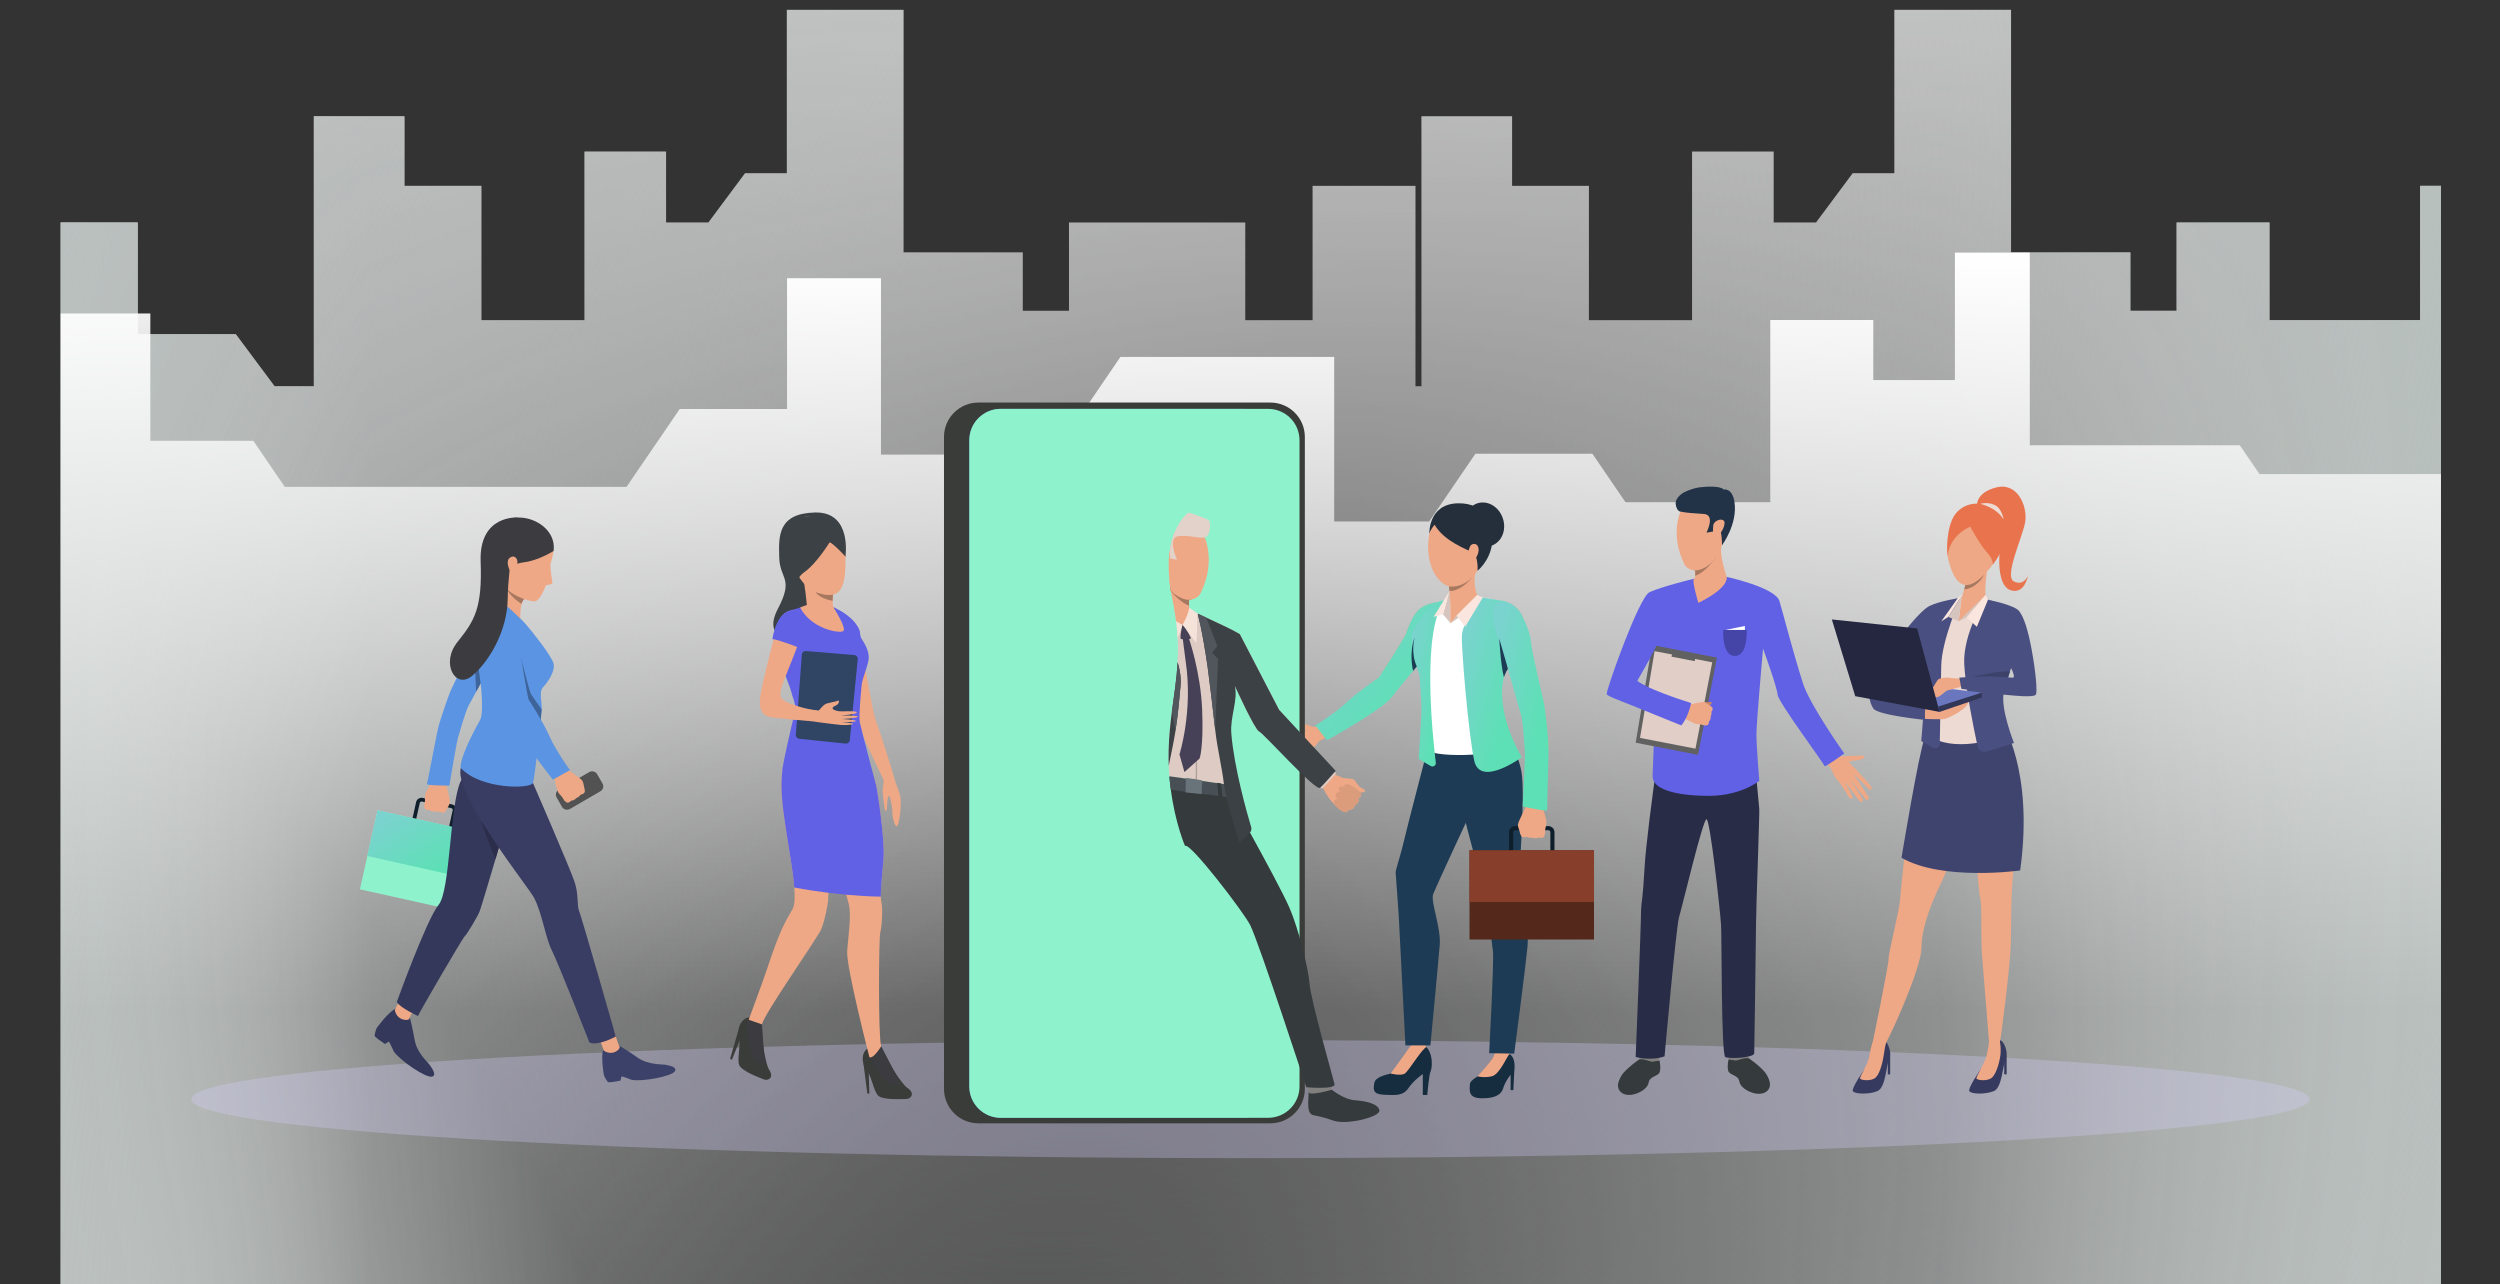 <svg xmlns="http://www.w3.org/2000/svg" width="1524" height="783" viewBox="0 0 1524 783" fill="none"><rect x="0" y="0" width="1524" height="783" fill="#333333" stroke="none"/><g opacity="0.7"><path d="M1488 113.306V783H37V269.259V135.664H83.933V203.72H143.691L167.371 235.476H191.316V70.863H246.551V113.306H293.431V195.183H356.329V92.422H406.029V135.664H431.837L454.186 105.628H479.675V6H550.767V153.845H623.456V189.47H651.658V135.664H759.094V195.183H800.174V113.306H862.859V235.476H866.53V70.863H921.765V113.306H968.592V195.183H1031.49V92.422H1081.19V135.664H1107.05L1129.4 105.628H1154.84V6H1225.93V153.845H1298.67V189.47H1326.87V135.664H1383.44V195.183H1475.34V113.306H1488Z" fill="url(#paint0_linear_174_24682)"></path><path d="M1488 113.306V783H37V269.259V135.664H83.933V203.72H143.691L167.371 235.476H191.316V70.863H246.551V113.306H293.431V195.183H356.329V92.422H406.029V135.664H431.837L454.186 105.628H479.675V6H550.767V153.845H623.456V189.47H651.658V135.664H759.094V195.183H800.174V113.306H862.859V235.476H866.53V70.863H921.765V113.306H968.592V195.183H1031.49V92.422H1081.19V135.664H1107.05L1129.4 105.628H1154.84V6H1225.93V153.845H1298.67V189.47H1326.87V135.664H1383.44V195.183H1475.34V113.306H1488Z" fill="url(#paint1_linear_174_24682)"></path><path d="M1488 113.306V783H37V269.259V135.664H83.933V203.72H143.691L167.371 235.476H191.316V70.863H246.551V113.306H293.431V195.183H356.329V92.422H406.029V135.664H431.837L454.186 105.628H479.675V6H550.767V153.845H623.456V189.47H651.658V135.664H759.094V195.183H800.174V113.306H862.859V235.476H866.53V70.863H921.765V113.306H968.592V195.183H1031.49V92.422H1081.19V135.664H1107.05L1129.4 105.628H1154.84V6H1225.93V153.845H1298.67V189.47H1326.87V135.664H1383.44V195.183H1475.34V113.306H1488Z" fill="url(#paint2_radial_174_24682)"></path><path d="M1488 113.306V783H37V269.259V135.664H83.933V203.72H143.691L167.371 235.476H191.316V70.863H246.551V113.306H293.431V195.183H356.329V92.422H406.029V135.664H431.837L454.186 105.628H479.675V6H550.767V153.845H623.456V189.47H651.658V135.664H759.094V195.183H800.174V113.306H862.859V235.476H866.53V70.863H921.765V113.306H968.592V195.183H1031.49V92.422H1081.19V135.664H1107.05L1129.4 105.628H1154.84V6H1225.93V153.845H1298.67V189.47H1326.87V135.664H1383.44V195.183H1475.34V113.306H1488Z" fill="url(#paint3_radial_174_24682)"></path></g><path d="M37 616V191.097H91.649V268.721H154.44L173.597 296.777H381.924L414.383 249.315H479.782V169.587H537.038V277.138H642.399L683 217.595H813.318V317.898H871.213L899.416 276.592H970.721L990.888 306.13H1079.17V195.072H1141.96V231.701H1191.71V154H1237.37V271.448H1365.4L1377.37 288.984H1488V616H37Z" fill="url(#paint4_linear_174_24682)"></path><path opacity="0.3" d="M1407.88 670.077C1407.88 689.93 1118.82 706.003 762.275 706.003C405.673 706.003 116.613 689.93 116.613 670.077C116.613 650.224 405.673 634.097 762.275 634.097C1118.82 634.097 1407.88 650.224 1407.88 670.077Z" fill="#D5CFFF"></path><path d="M540.542 645.7C540.542 645.7 549.43 660.762 553.156 663.211C558.266 666.564 555.072 669.917 552.677 669.917C550.229 669.917 537.881 670.822 535.166 667.735C532.452 664.648 531.068 655.387 528.567 652.939C526.012 650.543 523.67 641.602 529.791 638.568C536.444 635.215 540.542 645.7 540.542 645.7Z" fill="#3A3C3A"></path><path d="M537.191 637.77C537.191 637.77 546.877 656.718 548.634 659.326C550.39 661.934 545.334 661.934 542.194 660.656C539.053 659.432 530.91 646.871 530.005 644.476C529.154 642.028 529.792 638.568 529.792 638.568L537.191 637.77Z" fill="#3B3B40"></path><path d="M526.385 648.521L528.727 666.617L529.951 666.67L529.578 653.684L526.385 648.521Z" fill="#3A3C3A"></path><path d="M464.272 630.957C464.272 630.957 466.401 648.361 468.85 652.087C472.203 657.197 467.945 659.006 465.709 658.048C463.474 657.09 451.818 652.992 450.54 649.053C449.263 645.115 451.765 636.12 450.381 632.873C449.05 629.627 450.487 620.525 457.247 620.153C464.698 619.78 464.272 630.957 464.272 630.957Z" fill="#3A3C3A"></path><path d="M464.38 622.388C464.38 622.388 465.71 643.624 466.243 646.711C466.828 649.798 462.198 647.776 459.802 645.381C457.407 642.986 454.959 628.243 455.119 625.688C455.278 623.08 457.248 620.153 457.248 620.153L464.38 622.388Z" fill="#3B3B40"></path><path d="M450.168 627.923L445.059 645.487L446.176 646.02L451.02 633.938L450.168 627.923Z" fill="#3A3C3A"></path><path d="M539.104 476.607C538.785 475.223 528.087 454.36 526.118 448.132C524.202 441.852 522.552 436.104 521.54 433.602C521.505 433.46 521.416 433.194 521.274 432.804C520.582 430.941 519.145 426.843 517.708 423.011C517.602 422.727 517.495 422.461 517.389 422.212L517.229 420.722C516.165 418.061 517.229 416.517 517.229 414.388C517.229 413.803 517.176 413.111 516.91 412.313C516.874 412.277 516.857 412.242 516.857 412.206C515.632 408.64 514.728 405.5 514.568 403.797C513.929 397.942 510.789 372.075 510.789 372.075C510.789 372.075 521.008 377.344 522.126 381.389C523.829 387.563 525.585 396.771 526.011 399.592C526.437 402.413 530.855 425.938 531.813 430.675C532.717 435.465 533.782 439.51 535.112 442.704C536.443 445.844 545.278 474.052 545.81 476.554C546.396 479.109 539.37 477.991 539.104 476.607Z" fill="#EEA886"></path><path d="M538.946 473.627C538.946 473.627 538.786 476.927 538.094 480.386C537.722 482.089 539.159 492.468 539.425 493.799C539.691 494.916 540.277 494.171 540.543 493.32C540.702 492.894 540.809 489.168 541.128 487.146C541.448 485.496 541.82 484.804 542.193 485.283C542.565 485.762 544.162 492.308 544.002 495.289C543.896 498.216 545.599 504.656 546.93 503.485C548.26 502.261 549.857 489.86 548.793 485.442C547.781 481.025 545.28 475.649 545.28 475.649L538.946 473.627Z" fill="#EEA886"></path><path d="M501.422 499.068C501.848 501.197 504.668 510.192 507.862 520.145C510.736 529.193 513.929 539.092 515.846 545.426C516.537 547.768 517.07 549.631 517.336 550.749C519.199 558.2 517.123 569.962 516.431 579.756C515.792 589.549 530.003 644.476 530.003 644.476C532.505 645.647 537.188 637.77 537.188 637.77C535.379 634.257 535.645 572.358 536.603 568.525C537.614 564.693 538.253 554.048 537.295 549.897C537.082 549.045 536.976 547.928 536.976 546.597C536.869 541.328 537.934 532.652 538.625 523.178C539.424 511.203 534.793 481.451 534.101 478.79C534.066 478.541 533.977 478.204 533.835 477.778C532.611 473.627 528.673 461.811 528.673 461.811C520.689 459.416 514.675 458.99 510.204 459.895C504.243 461.119 500.943 464.685 499.346 469.209C495.408 480.014 500.836 496.3 501.422 499.068Z" fill="#EEA886"></path><path d="M456.395 621.643L464.485 624.464C465.868 617.811 498.761 571.346 500.73 566.183C502.753 561.021 504.882 551.068 504.882 547.448C504.882 546.757 504.935 545.692 505.041 544.255C505.361 538.72 506.372 528.235 507.862 520.144C508.128 518.601 508.394 517.164 508.714 515.833C510.311 508.861 510.577 484.91 510.63 470.806C510.63 464.525 510.577 460.214 510.577 460.214C510.577 460.214 510.452 460.108 510.204 459.895C507.17 457.606 487.743 443.608 480.931 456.701C479.174 460.161 478.004 463.833 477.258 467.719C475.129 479.534 477.258 492.894 479.015 505.029C480.505 515.461 483.379 530.151 484.178 541.008C484.657 547.023 484.497 551.866 483.113 554.208C479.281 560.861 475.555 566.503 467.838 589.974C465.336 597.586 456.395 621.643 456.395 621.643Z" fill="#EEA886"></path><path d="M515.368 339.236C515.368 339.236 519.572 311.932 496.952 312.411C474.279 312.943 474.598 326.462 475.024 339.875C475.396 353.287 484.072 352.276 474.279 370.957C464.539 389.586 482.795 389.586 482.795 389.586L496.952 370.106L515.368 339.236Z" fill="#3C4145"></path><path d="M499.399 315.072C499.399 315.072 514.728 317.467 515.366 339.236C515.952 361.058 511.215 365.688 497.802 361.164C484.39 356.587 480.132 333.807 479.866 330.294C479.547 326.728 478.748 312.411 499.399 315.072Z" fill="#EEA886"></path><path d="M472.469 390.81C472.416 398.315 481.038 416.251 482.369 421.787C483.699 427.322 485.828 429.132 484.072 436.21C482.262 443.289 476.78 467.293 476.993 469.369C477.206 471.498 526.438 479.215 533.836 477.778C533.836 477.778 524.788 443.981 524.096 440.096C523.458 436.21 524.895 421.68 525.267 417.582C525.587 413.484 529.738 404.648 529.578 400.55C529.472 396.346 527.396 392.726 524.522 388.255C523.617 386.872 522.713 385.488 521.754 384.104C518.721 379.633 515.687 375.588 514.197 374.204C513.079 373.14 512.014 372.341 511.11 371.756C509.247 370.479 507.969 370.106 507.969 370.106L494.77 367.977C494.77 367.977 486.573 370.958 481.836 372.075C481.836 372.075 472.629 373.406 472.469 390.81Z" fill="#6161E6"></path><path d="M511.111 371.756L518.776 383.784L525.801 394.908C525.801 394.855 525.322 393.152 524.524 388.255C524.382 387.333 524.222 386.304 524.045 385.168C523.974 384.813 523.903 384.459 523.832 384.104C520.798 377.185 511.484 371.916 511.111 371.756Z" fill="#6161E6"></path><path d="M472.949 384.476C472.949 384.476 475.078 370.212 485.51 372.554C495.569 374.843 486.148 393.578 485.403 395.76C484.658 397.995 477.207 416.091 476.568 418.487C474.546 425.991 476.462 426.151 479.549 427.907C488.597 433.123 507.225 432.804 509.407 434.241C511.536 435.678 511.43 440.149 507.811 440.308C503.127 440.521 476.249 437.967 472.47 437.594C468.851 437.221 461.612 436.955 463.528 424.022C464.806 415.346 472.949 384.476 472.949 384.476Z" fill="#EEA886"></path><path d="M489.183 351.318C490.513 353.819 491.897 369.414 491.897 369.414C491.897 369.414 510.685 376.493 508.769 372.501C507.864 370.691 507.598 368.296 507.598 366.274C507.598 364.677 507.704 363.293 507.811 362.495C507.864 362.069 507.917 361.856 507.917 361.856C507.917 361.856 487.852 348.816 489.183 351.318Z" fill="#EEA886"></path><path d="M505.68 330.667C505.68 330.667 497.803 343.494 490.618 348.55C483.486 353.606 487.105 357.598 487.105 357.598C487.105 357.598 468.423 318.266 486.2 315.551C503.977 312.837 514.835 312.624 515.367 339.236C515.367 339.236 507.277 330.507 505.68 330.667Z" fill="#3C4145"></path><path d="M497.113 360.898C499.987 365.156 507.598 366.274 507.598 366.274C507.598 364.677 507.705 363.293 507.811 362.495C502.915 363.453 497.113 360.898 497.113 360.898Z" fill="#A77860"></path><path d="M523.779 384.051C523.779 384.051 524.204 384.902 524.524 388.255L521.756 384.104C521.756 384.104 516.806 377.025 515.156 375.215C513.453 373.353 511.111 371.756 511.111 371.756C511.111 371.756 520.851 376.386 523.779 384.051Z" fill="#6161E6"></path><path d="M520.798 399.326L491.258 396.878C489.981 396.771 488.863 397.729 488.81 398.953L485.137 447.92C485.031 449.144 485.936 450.208 487.16 450.368L515.528 453.295C516.806 453.402 517.923 452.497 518.03 451.219L522.873 401.828C522.98 400.55 522.075 399.432 520.798 399.326Z" fill="#2F4563"></path><path d="M492.908 432.272C492.908 432.272 498.496 433.176 499.028 433.123C499.561 433.017 501.743 429.398 504.298 428.759C506.906 428.067 510.099 427.588 510.897 427.109C511.643 426.577 511.909 429.131 509.407 430.143C506.959 431.154 506.32 432.538 510.951 433.496C513.505 433.975 523.033 432.91 522.234 434.507C521.808 435.465 512.601 436.157 512.601 436.157C512.601 436.157 522.5 436.104 522.873 436.689C523.512 437.913 513.559 438.286 513.133 438.286C513.133 438.286 521.702 438.765 521.755 439.51C521.862 440.468 513.186 440.042 513.293 440.202C513.293 440.202 520.052 440.681 519.999 441.267C519.892 442.012 513.931 442.118 512.814 441.958C511.643 441.852 499.933 440.521 498.017 440.149C495.995 439.723 492.748 439.51 492.748 439.51L492.908 432.272Z" fill="#EEA886"></path><path d="M482.209 429.185C482.209 429.185 487.744 431.154 492.907 432.272C498.069 433.336 492.747 439.51 492.747 439.51C492.747 439.51 483.805 438.659 479.494 438.286C477.418 438.073 482.209 429.185 482.209 429.185Z" fill="#EEA886"></path><path d="M486.468 394.589C486.468 394.589 474.439 389.852 470.873 389.586C470.873 389.586 473.268 370.266 485.084 372.288C496.953 374.364 486.468 394.589 486.468 394.589Z" fill="#6161E6"></path><path d="M479.017 505.029C480.507 515.461 483.381 530.151 484.18 541.009C484.18 541.009 492.696 542.712 505.044 544.255C508.397 544.628 512.016 545.054 515.848 545.426C522.448 546.012 529.633 546.491 536.978 546.597C536.872 541.328 537.936 532.652 538.628 523.179C539.426 511.203 534.796 481.451 534.104 478.79C534.068 478.541 533.98 478.204 533.838 477.778C527.877 474.532 519.308 472.296 510.632 470.806C506.8 470.114 502.968 469.635 499.349 469.209C487.959 467.932 478.432 467.719 477.261 467.719C475.132 479.535 477.261 492.894 479.017 505.029Z" fill="#6161E6"></path><path d="M507.969 370.106C507.969 370.106 516.804 383.678 513.824 384.849C510.843 386.073 494.61 383.252 487.744 370.372C487.744 370.372 498.016 365.103 507.969 370.106Z" fill="#EEA886"></path><path d="M342.601 491.883L339.354 486.188C338.343 484.485 338.928 482.356 340.578 481.398L359.26 470.646C360.91 469.688 363.039 470.274 363.997 471.924L367.297 477.619C368.255 479.269 367.723 481.398 366.019 482.356L347.391 493.16C345.688 494.118 343.559 493.533 342.601 491.883Z" fill="#525252"></path><path d="M345.636 489.275C345.636 489.275 344.359 488.53 343.933 487.944C343.933 487.944 343.295 486.773 342.762 486.028C342.603 485.762 342.443 485.549 342.337 485.443C341.858 484.91 340.633 483.846 339.888 482.249C339.143 480.652 337.6 472.935 337.6 472.935L341.538 470.912L344.998 468.464C344.998 468.464 354.046 474.425 354.951 475.862C355.022 476.004 355.093 476.146 355.164 476.288C355.802 477.512 355.749 478.736 356.015 479.428C356.068 479.694 356.813 482.302 356.388 482.994C355.749 483.952 354.897 484.325 354.152 484.325C354.152 484.325 352.822 486.081 351.331 486.454C351.331 486.454 350.16 488.104 348.244 488.051C348.244 488.051 346.861 489.647 345.636 489.275Z" fill="#EEA886"></path><path fill-rule="evenodd" clip-rule="evenodd" d="M271.602 508.329L253.719 504.337C251.909 503.911 250.738 502.102 251.164 500.292L253.665 488.955C254.091 487.146 255.901 486.028 257.71 486.401L275.647 490.392C277.456 490.818 278.574 492.628 278.202 494.437L275.647 505.721C275.274 507.584 273.465 508.702 271.602 508.329ZM257.231 488.636C256.593 488.476 256.007 488.902 255.901 489.488L253.346 500.771C253.239 501.357 253.612 501.942 254.198 502.102L272.134 506.094C272.719 506.253 273.305 505.827 273.465 505.242L275.966 493.958C276.126 493.373 275.7 492.788 275.115 492.628L257.231 488.636Z" fill="#0E1E2B"></path><path d="M258.989 492.947C258.989 492.947 258.509 491.617 258.563 490.871C258.563 490.871 258.829 489.647 258.989 488.743C258.989 488.423 259.042 488.21 259.042 487.997C259.042 487.359 258.829 485.815 259.308 484.165C259.787 482.515 263.619 475.969 263.619 475.969L267.77 477.033L271.816 477.512C271.816 477.512 274.53 487.625 274.264 489.222C274.264 489.363 274.228 489.505 274.157 489.647C273.838 490.978 273.04 491.776 272.774 492.468C272.667 492.734 271.496 495.076 270.751 495.289C269.687 495.555 268.835 495.289 268.303 494.81C268.303 494.81 266.174 495.236 264.896 494.544C264.896 494.544 262.98 495.023 261.65 493.746C261.65 493.746 259.627 493.958 258.989 492.947Z" fill="#EEA886"></path><path d="M301.993 400.231C301.195 401.242 298.001 407.15 294.701 413.43C294.134 414.459 293.566 415.488 292.998 416.517C292.572 417.369 292.147 418.203 291.721 419.019C291.224 419.906 290.745 420.775 290.284 421.627C288.421 425.086 286.877 428.014 286.079 429.344C283.79 433.07 280.171 446.749 279.266 449.463C278.361 452.124 273.944 478.896 273.944 478.896C273.944 478.896 259.84 478.949 260.265 477.885C260.691 476.82 266.067 447.92 267.131 443.608C268.568 437.86 273.997 422.532 274.583 421.361C275.115 420.243 286.611 396.292 288.155 392.194C289.805 387.83 290.656 383.891 297.522 375.694C304.335 367.551 312.212 371.809 312.212 371.809C318.599 376.386 303.59 398.102 301.993 400.231Z" fill="#5B94E2"></path><path d="M286.611 557.082L219.389 542.126L230.14 493.958L297.362 508.967L286.611 557.082Z" fill="#8EF3CD"></path><path d="M291.134 536.857L223.912 521.848L230.139 493.958L297.361 508.967L291.134 536.857Z" fill="url(#paint5_linear_174_24682)"></path><path d="M305.666 366.593C306.571 362.016 305.666 355.363 305.666 355.363C305.666 355.363 322.538 363.133 319.611 365.262C318.866 365.795 318.333 366.859 317.961 368.137C316.95 371.703 317.216 377.131 317.216 377.131L322.804 383.625C327.754 390.384 305.24 368.828 305.666 366.593Z" fill="#EEA886"></path><path d="M249.833 620.153C249.833 620.153 251.43 626.38 252.814 634.097C254.198 641.815 260.744 647.51 261.702 648.841C262.66 650.224 266.918 655.706 263.192 656.345C259.467 657.037 244.191 646.818 240.04 640.963C240.04 640.963 237.538 635.428 237.166 635.109C236.846 634.789 234.718 636.439 234.718 636.439L230.832 633.725C230.832 633.725 229.182 632.501 228.544 631.809C227.958 631.064 229.395 627.125 229.608 626.753C229.821 626.327 236.687 616.959 241.051 614.937C245.469 612.914 249.833 620.153 249.833 620.153Z" fill="#34395C"></path><path d="M377.358 637.291C377.358 637.291 382.68 640.538 388.961 644.902C395.241 649.213 403.544 648.734 405.141 649C406.737 649.32 413.39 650.171 411.315 653.152C409.292 656.132 391.888 659.485 385.022 658.261C385.022 658.261 379.54 656.132 379.061 656.185C378.635 656.185 378.316 658.74 378.316 658.74L373.845 659.539C373.845 659.539 371.876 659.805 370.971 659.752C370.066 659.645 368.363 656.026 368.203 655.6C367.99 655.121 366.181 643.997 367.777 639.633C369.374 635.268 377.358 637.291 377.358 637.291Z" fill="#3C4169"></path><path d="M254.782 610.306C254.782 610.306 249.939 619.301 249.619 620.898C249.3 622.494 242.062 622.548 240.678 615.735C240.678 615.735 246.319 604.345 246.16 604.079C245.947 603.76 254.782 610.306 254.782 610.306Z" fill="#EEA886"></path><path d="M305.452 511.948C305.452 511.948 304.92 513.811 304.068 516.738C303.483 518.654 302.791 521.05 302.046 523.711C298.48 535.686 293.37 552.931 292.465 555.379C290.975 559.158 284.215 570.229 283.204 570.867C282.193 571.506 255.581 617.172 254.783 619.354C254.783 619.354 243.872 614.405 241.902 610.785C241.902 610.785 260.052 560.435 267.397 551.547C274.475 543.031 274.103 492.202 280.543 476.874C286.983 461.492 309.39 498.589 305.452 511.948Z" fill="#34395C"></path><path d="M373.846 627.125C373.846 627.125 376.774 636.652 377.678 637.93C378.583 639.26 373.687 644.157 368.045 640.484C368.045 640.484 364.053 628.828 363.734 628.722C363.414 628.668 373.846 627.125 373.846 627.125Z" fill="#EEA886"></path><path d="M324.879 477.246C324.879 477.246 347.658 529.725 350.266 537.602C352.874 545.426 351.597 552.132 353.034 555.432C354.471 558.679 375.388 631.862 375.388 631.862C375.388 631.862 364.318 637.929 359.314 635.481C359.314 635.481 340.42 587.313 336.428 579.436C332.649 572.038 330.573 557.188 325.73 547.608C322.377 540.902 280.969 489.807 280.596 470.912C280.223 452.071 324.879 477.246 324.879 477.246Z" fill="#393D63"></path><path d="M305.826 367.178C305.826 367.178 312.319 369.84 314.554 375.801C316.737 381.709 315.832 389.586 315.938 392.353C315.991 395.068 320.462 421.68 320.995 422.478C321.58 423.277 330.522 439.723 334.194 448.079C337.867 456.435 345.744 467.133 345.744 467.133L339.676 470.699C339.676 470.699 311.893 438.02 310.243 429.078C308.593 420.136 297.789 393.152 297.789 393.152C297.789 393.152 292.466 373.246 305.826 367.178Z" fill="#EEA886"></path><path d="M318.013 317.946C323.602 317.84 335.896 320.98 337.44 335.883C337.44 335.883 336.855 339.822 335.79 342.962C334.726 346.049 337.28 355.416 336.535 355.842C335.79 356.268 332.756 356.8 332.756 356.8C332.756 356.8 329.19 366.806 325.677 366.593C322.111 366.434 308.752 363.293 302.791 350.52C296.777 337.746 295.393 318.372 318.013 317.946Z" fill="#EEA886"></path><path d="M337.44 335.883C337.44 335.883 328.179 341.791 319.131 342.802C310.083 343.813 304.069 352.915 304.069 352.915C304.069 352.915 290.816 335.297 302.259 321.725C313.702 308.1 339.889 318.638 337.44 335.883Z" fill="#3B3B40"></path><path d="M331.053 418.913C328.285 421.84 330.574 428.599 330.202 432.485C330.095 433.496 329.776 436.849 329.35 441.373C328.871 446.004 328.285 451.805 327.647 457.394C327.381 459.629 327.168 461.811 326.902 463.887C326.103 470.487 325.358 475.916 324.879 477.246C323.549 481.078 292.998 481.291 280.916 468.198C280.916 468.198 278.787 463.887 292.679 438.872C295.446 433.869 292.732 408.96 290.496 402.36C288.261 395.76 287.463 373.299 305.665 366.593C305.665 366.593 316.629 376.067 320.355 380.325C324.081 384.53 336.269 399.858 337.44 404.436C338.558 409.066 334.087 415.719 331.053 418.913Z" fill="#5B94E2"></path><path d="M319.61 365.263C318.865 365.795 318.332 366.859 317.96 368.137C311.413 364.198 308.22 358.344 308.113 358.131C311.679 362.548 319.61 365.263 319.61 365.263Z" fill="#A77860"></path><path d="M330.2 432.485C330.093 433.496 329.774 436.849 329.348 441.373H329.295C326.527 444.034 307.58 407.363 316.521 396.931C316.521 396.931 322.802 421.52 323.494 422.745C324.186 424.022 330.2 432.485 330.2 432.485Z" fill="#3E6499"></path><path d="M305.986 368.137C305.986 368.137 313.224 371.49 315.513 377.717C317.855 383.891 316.897 392.141 316.95 394.962C317.056 397.836 321.687 425.672 322.272 426.524C322.858 427.322 331.107 440.042 334.94 448.771C338.772 457.5 347.447 469.475 347.447 469.475L337.015 475.277C337.015 475.277 312.213 443.875 309.818 434.667C307.316 424.82 298.055 395.866 298.055 395.866C298.055 395.866 290.072 371.064 305.986 368.137Z" fill="#5B94E2"></path><path d="M292.996 416.517C292.57 417.369 292.145 418.203 291.719 419.019C291.222 419.906 290.743 420.775 290.282 421.627C289.696 414.122 289.377 395.919 289.377 395.919C289.377 395.919 290.175 401.295 291.027 404.169C291.772 406.83 292.837 415.24 292.996 416.517Z" fill="#3E6499"></path><path d="M315.459 315.498C315.459 315.498 291.987 313.689 292.998 342.27C294.063 370.851 289.273 378.356 278.894 391.343C268.462 404.276 277.563 420.403 287.676 412.1C297.735 403.797 309.285 385.009 309.498 364.943C309.711 344.825 315.459 315.498 315.459 315.498Z" fill="#3B3B40"></path><path d="M315.404 342.27C315.404 340.513 313.488 337.852 310.614 340.141C307.686 342.483 311.252 350.839 313.647 350.094C315.989 349.349 315.404 344.079 315.404 342.27Z" fill="#EEA886"></path><path d="M304.068 516.738C303.483 518.654 302.791 521.049 302.046 523.711C299.331 518.122 293.21 500.452 293.051 499.866C294.541 502.421 303.855 516.419 304.068 516.738Z" fill="#2B2D4A"></path><path d="M1136.54 651.981C1136.54 651.981 1128.4 663.371 1129.52 665.18C1130.64 666.99 1139.21 667.256 1144.37 665.18C1149.58 663.158 1149.69 649.745 1152.03 643.997C1153.04 641.602 1150.92 634.523 1147.99 633.991C1145.01 633.512 1141.76 635.002 1141.76 635.002C1141.76 635.002 1144.85 643.092 1136.54 651.981Z" fill="#363A5E"></path><path d="M1141.71 634.896C1141.71 634.896 1140.01 639.792 1139.42 644.423C1138.89 648.255 1133.62 656.398 1133.88 657.463C1134.1 658.474 1140.8 659.432 1143.52 656.771C1146.23 654.11 1147.99 646.339 1148.57 641.709C1149.16 637.397 1149.85 635.268 1149.85 635.268C1149.85 635.268 1144.32 632.075 1141.71 634.896Z" fill="#EEA886"></path><path d="M1207.23 652.193C1207.23 652.193 1199.4 663.37 1200.52 665.18C1201.59 666.99 1210.15 667.256 1215.37 665.18C1220.53 663.158 1220.69 649.745 1223.04 643.997C1223.99 641.602 1221.92 634.523 1218.94 633.991C1215.96 633.512 1212.5 635.108 1212.5 635.108C1212.5 635.108 1215.53 643.305 1207.23 652.193Z" fill="#363A5E"></path><path d="M1212.5 635.109C1212.5 635.109 1211.86 640.431 1210.9 644.157C1209.89 647.882 1204.57 656.398 1204.83 657.463C1205.1 658.474 1211.75 659.432 1214.47 656.771C1217.18 654.11 1219.31 646.392 1219.58 641.708C1219.79 637.025 1218.94 633.991 1218.94 633.991C1218.94 633.991 1215.11 632.288 1212.5 635.109Z" fill="#EEA886"></path><path d="M1173.38 449.41C1173.38 449.41 1166.41 483.261 1164.81 491.776C1163.21 500.292 1158.74 541.488 1158.26 548.513C1157.78 555.539 1150.97 581.938 1151.29 584.493C1151.61 586.994 1141.23 637.291 1141.23 637.291C1141.23 637.291 1144.8 640.272 1148.52 637.557C1150.44 636.173 1171.3 590.454 1171.3 577.946C1171.3 560.595 1183.6 538.028 1185.19 534.143C1199.88 498.163 1196.96 487.146 1198.93 484.857C1200.84 482.515 1201 486.294 1202.12 491.457C1203.24 496.62 1205.63 541.381 1207.07 547.076C1208.51 552.718 1207.39 571.932 1208.19 581.619C1208.98 591.305 1212.5 635.109 1212.5 635.109C1212.5 635.109 1215.21 639.58 1219.04 635.215C1219.84 634.311 1225.64 586.409 1225.8 574.912C1225.96 563.363 1226.12 547.502 1226.44 542.499C1229.37 494.757 1236.66 487.944 1225.22 454.147C1203.72 390.917 1173.38 449.41 1173.38 449.41Z" fill="#EEA886"></path><path d="M1220.16 439.989C1220.16 439.989 1240.01 468.943 1231.5 530.63C1231.5 530.63 1184.39 537.283 1159.16 522.912C1159.16 522.912 1169.6 459.309 1173.37 449.41C1177.15 439.51 1220.16 439.989 1220.16 439.989Z" fill="#3F446E"></path><path d="M1152.25 643.039V654.961H1150.81V645.753L1152.25 643.039Z" fill="#363A5E"></path><path d="M1223.25 643.039V654.961H1221.76V645.753L1223.25 643.039Z" fill="#363A5E"></path><path d="M1196.64 311.4C1196.64 311.4 1183.33 324.812 1187.91 342.057C1192.43 359.301 1199.67 359.408 1207.71 351.957C1215.74 344.558 1220.43 336.734 1221.49 328.112C1222.56 319.437 1208.77 299.478 1196.64 311.4Z" fill="#EEA886"></path><path d="M1194.03 368.935C1194.03 368.935 1196 364.411 1197.38 359.355C1197.63 358.432 1197.86 357.527 1198.07 356.64C1198.71 353.447 1199.03 350.307 1198.29 348.125C1196.16 341.844 1211.59 346.209 1211.59 346.209C1211.59 346.209 1208.61 362.761 1211.59 368.35C1214.57 373.938 1194.03 368.935 1194.03 368.935Z" fill="#EEA886"></path><path fill-rule="evenodd" clip-rule="evenodd" d="M1240.92 422.638C1240.65 424.714 1230.96 424.288 1220.59 423.223C1220.59 423.294 1220.59 423.348 1220.59 423.383C1220.37 424.288 1220.16 425.086 1220 425.672C1219.86 426.31 1219.73 426.967 1219.63 427.641C1218.56 433.602 1218.67 441.905 1220.64 449.09C1220.64 449.09 1194.51 458.777 1178.27 449.942C1178.27 449.942 1179.98 435.784 1177.37 426.63C1174.76 417.475 1161.19 385.594 1161.19 385.594C1161.19 385.594 1171.03 371.383 1178.54 368.775C1186.04 366.167 1195.73 364.571 1195.73 364.571L1209.83 365.05C1209.83 365.05 1221.54 368.137 1224.15 368.935C1228.89 370.425 1230.7 371.969 1233.09 376.812C1236.45 383.465 1242.09 413.324 1240.92 422.638ZM1226.12 406.99C1226.12 406.99 1224.84 409.811 1223.67 413.004C1224.63 413.111 1225.54 413.111 1225.91 413.164C1229.63 413.75 1226.87 409.013 1226.12 406.99Z" fill="#EDDAD3"></path><path d="M1201 321.033C1201 321.033 1207.34 332.636 1211.27 336.734C1215.21 340.886 1214.79 344.186 1214.79 344.186C1214.79 344.186 1230.17 325.185 1219.2 313.741C1208.19 302.298 1194.03 306.876 1189.93 316.935C1185.78 326.941 1187.27 339.183 1187.27 339.183C1187.27 339.183 1187.38 327.42 1201 321.033Z" fill="#E8734D"></path><path d="M1205.15 308.952C1205.15 308.952 1203.66 300.489 1216.91 297.136C1230.17 293.783 1236.13 309.058 1234.53 318.372C1232.88 327.686 1221.54 351.371 1227.67 354.458C1233.84 357.492 1236.23 350.892 1236.23 350.892C1236.23 350.892 1234.32 362.495 1225.75 359.834C1217.18 357.119 1218.35 338.225 1219.63 330.667C1220.96 323.162 1205.15 308.952 1205.15 308.952Z" fill="#E8734D"></path><path d="M1209.46 350.307C1209.41 350.413 1206.06 358.131 1197.38 359.355C1197.63 358.432 1197.86 357.527 1198.07 356.64C1198.07 356.64 1202.81 357.598 1209.46 350.307Z" fill="#A77860"></path><path d="M1225.91 407.097C1225.91 407.097 1225.33 408.427 1223.57 413.696C1221.81 398.9 1222.72 391.236 1222.72 391.236C1222.93 399.113 1225.91 407.097 1225.91 407.097Z" fill="#CFBEB8"></path><path d="M1207.23 307.195C1207.23 307.195 1216.65 309.005 1221.39 316.669C1221.39 316.669 1220.43 309.696 1215.74 307.727C1211.01 305.705 1207.23 307.195 1207.23 307.195Z" fill="#EDDAD3"></path><path d="M1220.59 423.383C1220.37 424.288 1220.16 425.087 1220 425.672C1219.86 426.311 1219.74 426.967 1219.63 427.641C1213.77 424.501 1209.57 422 1209.57 422C1211.17 422.372 1220.59 423.383 1220.59 423.383Z" fill="#CFBEB8"></path><path d="M1210.63 365.262L1194.03 378.781L1195.73 364.571C1195.73 364.571 1205.42 362.442 1210.63 365.262Z" fill="#EEA886"></path><path d="M1198.82 376.493L1194.03 378.781L1210.31 362.655L1198.82 376.493Z" fill="#D6C5BE"></path><path d="M1221.54 422.212C1219.26 431.633 1227.72 452.923 1227.72 452.923L1211.01 458.138C1208.56 458.937 1206.06 457.447 1205.52 454.945C1203.29 444.566 1198.02 418.912 1197.38 404.701C1196.58 386.499 1209.83 365.05 1209.83 365.05C1233.36 369.095 1226.92 404.701 1226.92 404.701C1226.92 404.701 1226.07 406.937 1224.9 410.45C1224.61 411.337 1224.31 412.295 1223.99 413.324C1223.19 415.932 1222.34 418.966 1221.54 422.212Z" fill="#494F80"></path><path d="M1194.08 365.316L1194.4 364.571C1194.4 364.571 1182.32 366.38 1176.2 369.414C1170.08 372.501 1158.37 388.308 1158.37 388.308L1173.7 408.534C1173.7 424.075 1171.19 451.752 1171.19 451.752L1178.22 455.797C1180.08 456.861 1182.42 455.53 1182.48 453.348C1182.69 442.863 1183.17 417.848 1183.38 405.766C1183.7 390.225 1194.83 365.05 1194.83 365.05C1194.58 365.156 1194.33 365.245 1194.08 365.316Z" fill="#494F80"></path><path d="M1172.26 438.233C1172.26 438.233 1183.81 438.712 1185.62 438.233C1187.38 437.807 1199.4 432.591 1200.1 427.482C1200.84 422.319 1172.26 432.059 1172.26 432.059V438.233Z" fill="#EEA886"></path><path d="M1208.13 422.212L1161.19 416.73L1182.37 433.975L1208.13 422.212Z" fill="#6A77BF"></path><path d="M1182.37 433.975L1208.13 425.193V422.212L1181.52 430.728L1182.37 433.975Z" fill="#323657"></path><path d="M1194.51 413.59C1194.51 413.59 1190.62 413.59 1188.44 413.164C1186.74 412.791 1182.59 413.271 1181.52 414.229C1180.46 415.133 1177.05 421.733 1176.41 422.159C1175.77 422.532 1176.73 423.49 1177.85 423.011C1177.85 423.011 1178.91 425.885 1181.47 424.82C1183.97 423.702 1185.73 421.361 1187.06 420.935C1188.39 420.562 1196.16 418.433 1196.16 418.433C1196.16 418.433 1196.48 412.898 1194.51 413.59Z" fill="#EEA886"></path><path d="M1196.64 361.909L1187.69 376.067L1183.38 378.781L1193.44 364.677L1196.64 361.909Z" fill="#FAE6DE"></path><path d="M1187.69 376.067L1194.03 378.781L1195.73 364.571L1196.64 361.909L1187.69 376.067Z" fill="#D6C5BE"></path><path d="M1173.64 431.633C1173.64 431.633 1173.16 437.594 1173.64 438.872C1173.64 438.872 1144.74 435.997 1142.03 431.952C1139.31 427.907 1139.42 422.958 1139.42 422.958L1173.64 431.633Z" fill="#494F80"></path><path d="M1182.37 433.975L1168.69 383.093L1116.69 377.611L1130.96 424.395L1182.37 433.975Z" fill="#252740"></path><path d="M1210.31 362.655L1198.82 376.493L1205.1 382.081L1211.91 365.529L1210.31 362.655Z" fill="#FAE6DE"></path><path d="M1225.32 409.279L1224.9 410.45C1224.61 411.337 1224.31 412.295 1223.99 413.324C1221.81 414.016 1202.6 412.579 1202.6 412.579C1202.6 412.579 1218.67 408.8 1225.32 409.279Z" fill="#3D426B"></path><path d="M1224.21 412.898C1221.12 412.685 1216.01 412.366 1211.86 412.366C1205.42 412.313 1194.4 413.058 1194.4 413.058L1195.68 419.924C1195.68 419.924 1215.27 423.117 1225.91 423.862C1225.91 423.862 1240.02 425.459 1241.08 423.383C1242.14 421.254 1240.71 407.789 1238.42 395.6C1236.13 383.412 1233.79 376.44 1230.97 372.661C1228.2 368.882 1213.35 365.955 1213.35 365.955L1225.91 407.097C1225.91 407.097 1227.72 410.769 1227.67 412.366C1227.61 412.845 1227.29 413.058 1226.82 413.111C1226.5 413.111 1225.8 413.058 1224.85 412.951L1224.21 412.898Z" fill="#494F80"></path><path d="M1119.46 456.489C1119.46 456.489 1121.8 461.864 1124.09 461.172C1126.33 460.534 1129.68 460.693 1130.74 460.8C1132.18 460.959 1136.76 459.895 1136.49 461.598C1136.23 463.354 1128.99 463.727 1127.5 464.1C1125.95 464.472 1131.38 468.357 1131.81 469.795C1132.18 471.285 1124.57 479.854 1121.16 476.767C1117.81 473.733 1116.37 468.198 1115.68 467.772C1114.94 467.346 1111.85 462.982 1111.85 462.982L1119.46 456.489Z" fill="#EEA886"></path><path d="M1131.17 468.89C1131.17 468.89 1140.86 479.002 1140.91 480.227C1140.96 481.398 1140.33 481.93 1139.37 481.025C1138.41 480.12 1129.68 471.551 1129.68 471.551C1129.68 471.551 1138.99 485.443 1139.26 486.401C1139.37 486.986 1138.25 487.997 1137.66 487.572C1137.13 487.146 1127.07 473.946 1127.07 473.946C1127.07 473.946 1135.69 486.88 1135.64 487.784C1135.64 488.583 1134.31 489.275 1133.62 488.37C1132.93 487.412 1124.15 475.862 1124.15 475.862C1124.15 475.862 1129.79 485.709 1129.31 486.454C1128.99 486.933 1128.03 487.838 1126.65 485.283C1125.26 482.675 1121.32 476.927 1121.32 476.927L1131.17 468.89Z" fill="#EEA886"></path><path d="M999.228 645.807C999.228 645.807 995.503 648.468 993.48 650.331C991.404 652.194 988.584 654.216 986.88 658.953C985.124 663.743 987.892 667.203 992.522 667.469C997.153 667.788 1004.28 664.276 1004.98 660.018C1005.67 655.76 1011.15 656.292 1011.84 653.258C1012.59 650.278 1011.63 646.605 1011.63 646.605L999.228 645.807Z" fill="#353A3D"></path><path d="M999.865 642.347L999.227 645.807C999.227 645.807 1001.14 649.373 1011.63 646.605L1011.1 643.146L999.865 642.347Z" fill="#81807E"></path><path d="M1011.63 646.605C1011.63 646.605 1009.23 646.924 1007.58 647.191C1005.88 647.457 1002.58 645.274 999.227 645.807L1000.24 650.065C1000.24 650.065 1011.36 647.989 1011.63 646.605Z" fill="#353A3D"></path><path d="M1066.08 645.115C1066.08 645.115 1069.8 647.776 1071.88 649.639C1073.9 651.502 1076.72 653.524 1078.43 658.261C1080.18 663.051 1077.47 666.511 1072.78 666.777C1068.15 667.096 1061.02 663.583 1060.33 659.326C1059.64 655.068 1054.16 655.6 1053.46 652.566C1052.77 649.586 1053.73 645.913 1053.73 645.913L1066.08 645.115Z" fill="#353A3D"></path><path d="M1065.44 641.602L1066.08 645.115C1066.08 645.115 1064.16 648.681 1053.73 645.913L1054.26 642.454L1065.44 641.602Z" fill="#81807E"></path><path d="M1070.49 562.351C1070.49 569.962 1069.38 642.241 1069.38 642.241C1068.63 644.795 1054.31 645.647 1051.76 644.37C1049.2 643.092 1049.63 571.453 1049.15 563.682C1048.67 555.964 1042.5 499.174 1040.26 499.387C1038.03 499.653 1025.36 553.197 1023.55 559.051C1021.79 564.959 1014.71 643.944 1014.71 643.944C1005.99 646.977 997.098 644.316 997.098 644.316C997.098 644.316 1000.4 564.321 1000.4 554.793C1000.4 551.281 1001.46 548.619 1002.47 529.831C1003.22 515.567 1007.21 486.241 1009.87 466.122C1009.94 465.412 1010.03 464.721 1010.14 464.046C1010.67 460.108 1011.04 457.234 1011.26 455.85C1011.31 455.264 1011.36 454.945 1011.36 454.945C1012.07 454.626 1012.82 454.324 1013.6 454.04C1032.33 447.334 1068.36 454.413 1068.36 454.413C1068.36 454.413 1068.38 454.59 1068.42 454.945C1068.47 455.318 1068.58 455.956 1068.68 456.808C1068.9 458.564 1069.16 461.225 1069.54 464.312C1069.54 464.312 1069.54 464.33 1069.54 464.366C1069.54 464.437 1069.55 464.525 1069.59 464.632C1070.81 475.543 1071.45 481.557 1072.46 493.213C1072.68 495.768 1070.49 554.687 1070.49 562.351Z" fill="#292C47"></path><path d="M1051.55 351.424C1051.55 351.424 1082.2 357.918 1084.76 366.434C1087.31 374.949 1092.26 394.962 1099.13 416.677C1103.28 429.717 1124.25 459.31 1124.25 459.31C1124.25 459.31 1112.22 468.145 1112.22 466.974C1112.22 465.803 1084.01 428.067 1083.64 423.49C1083.32 418.912 1074.75 395.387 1074.75 395.387C1074.75 395.387 1070.71 440.575 1070.71 447.547C1070.71 454.519 1072.46 475.969 1072.46 475.969C1072.46 475.969 1060.17 486.241 1038.13 485.07C1038.13 485.07 1007 485.176 1007.42 472.935C1007.8 462.184 1010.46 397.516 1009.77 397.144C1009.07 396.824 996.833 412.153 998.057 415.08C999.228 418.061 1030.9 428.599 1030.9 428.599C1030.9 428.599 1031.8 432.006 1026.9 439.723C1026.9 439.723 979.642 425.938 979.429 423.064C979.269 420.137 999.122 363.932 1005.56 361.005C1014.93 356.747 1039.63 351.105 1039.63 351.105L1051.55 351.424Z" fill="#6161E6"></path><path d="M1053.73 645.913C1053.73 645.913 1056.07 646.233 1057.72 646.499C1059.43 646.712 1062.73 644.583 1066.08 645.115L1065.07 649.373C1065.07 649.373 1053.94 647.244 1053.73 645.913Z" fill="#353A3D"></path><path d="M1052.66 352.17C1052.51 359.621 1035.31 367.498 1035.31 367.498C1035.31 367.498 1031.16 353.553 1032.6 352.808C1033.18 352.489 1033.34 352.329 1033.4 351.052C1033.5 349.881 1033.4 348.497 1033.34 347.699C1033.29 347.166 1033.24 346.794 1033.24 346.794C1033.24 346.794 1035.31 344.612 1037.97 342.004C1042.55 337.48 1049.15 330.72 1049.15 333.062C1049.15 333.169 1049.31 333.222 1049.31 333.435C1048.19 338.651 1052.66 352.17 1052.66 352.17Z" fill="#EEA886"></path><path d="M1046.23 339.555C1046.17 339.609 1045.59 340.513 1044.52 341.844C1042.29 344.612 1038.14 349.242 1033.4 351.052C1033.5 349.881 1033.4 348.497 1033.35 347.699C1032.85 347.663 1032.37 347.592 1031.91 347.486C1033.19 345.25 1035.05 342.908 1035.05 342.908L1037.98 342.004L1046.23 339.555Z" fill="#A77860"></path><path d="M1048.99 334.073C1047.77 336.787 1046.54 338.757 1046.22 339.555C1046.01 340.034 1045.37 340.886 1044.52 341.844C1042.13 344.399 1037.71 347.805 1033.34 347.698C1032.85 347.663 1032.37 347.592 1031.91 347.486C1030.15 347.113 1028.08 346.315 1026.9 344.079C1017.86 326.356 1024.4 311.879 1024.4 311.879C1024.4 311.879 1049.15 304.906 1052.98 312.358C1055.7 317.574 1051.92 327.633 1048.99 334.073Z" fill="#EEA886"></path><path d="M1024.4 311.879C1024.4 311.879 1022.11 311.773 1021.53 307.408C1021 303.097 1026.53 300.17 1026.53 300.17C1026.53 300.17 1030.84 297.828 1036.01 297.083C1039.68 296.604 1048.67 296.018 1050.75 298.413C1050.75 298.413 1055.91 297.242 1057.29 305.758C1059.53 319.277 1049.74 332.37 1049.74 332.37C1049.74 332.37 1049.84 323.535 1047.87 322.364C1045.96 321.193 1044.25 324.014 1044.25 324.014L1040.26 324.706C1040.26 324.706 1045.9 313.795 1038.67 313.316C1031.43 312.837 1028.55 312.677 1024.4 311.879Z" fill="#223247"></path><path d="M1044.36 320.501C1044.74 316.616 1051.76 315.126 1051.28 319.171C1050.86 323.269 1047.4 327.154 1045.8 327.048C1044.15 326.888 1044.1 323.429 1044.36 320.501Z" fill="#EEA886"></path><path d="M1046.65 400.87L1035.1 460.161L997.098 452.763L1007.1 393.205L1046.65 400.87Z" fill="#616161"></path><path d="M1043.78 403.744L1033.56 456.382L999.76 449.836L1008.65 396.931L1043.78 403.744Z" fill="#E0CEC7"></path><path d="M1033.08 403.052L1033.77 399.326L1020.14 396.665L1018.87 400.284L1033.08 403.052Z" fill="#616161"></path><path d="M1039.2 428.12C1039.2 428.12 1042.07 428.067 1042.98 427.907C1043.88 427.801 1043.3 429.717 1042.23 430.036C1041.22 430.409 1039.2 428.12 1039.2 428.12Z" fill="#C98462"></path><path d="M1040.9 442.012C1040.9 442.012 1039.62 442.331 1038.99 442.225C1038.99 442.225 1037.87 441.852 1037.07 441.692C1036.8 441.639 1036.59 441.586 1036.43 441.533C1035.85 441.479 1034.46 441.533 1033.03 441C1031.59 440.415 1026.69 437.913 1026.69 437.913L1028.08 433.389L1029.14 429.77C1029.14 429.77 1037.39 427.588 1038.77 427.961C1038.92 427.996 1039.06 428.031 1039.2 428.067C1040.37 428.493 1041.01 429.291 1041.59 429.61C1041.81 429.717 1043.88 430.941 1043.99 431.633C1044.1 432.644 1043.83 433.336 1043.3 433.815C1043.3 433.815 1043.51 435.731 1042.82 436.849C1042.82 436.849 1043.08 438.605 1041.81 439.723C1041.81 439.723 1041.86 441.533 1040.9 442.012Z" fill="#EEA886"></path><path d="M1030.9 428.599C1030.9 428.599 1029.35 436.902 1024.93 442.224C1024.93 442.224 992.201 428.918 988.05 427.268C983.898 425.672 1003.06 374.736 1003.06 374.736L1017.16 379.58L1009.61 393.897C1009.61 393.897 1005.83 401.881 998.056 415.08C998.056 415.08 1002.85 419.657 1030.9 428.599Z" fill="#6161E6"></path><path d="M1050.43 383.998C1050.43 383.998 1049.58 399.858 1057.51 399.858C1065.44 399.858 1064.69 385.594 1064.85 383.998H1050.43Z" fill="#4545A8"></path><path d="M1051.87 383.998H1063.68V381.603L1051.87 383.998Z" fill="white"></path><path d="M805.066 441.746C805.066 441.746 801.447 444.034 799.371 442.757C797.615 441.639 794.581 441.479 793.623 441.426C792.346 441.373 788.514 439.723 788.46 441.32C788.354 442.916 794.581 444.354 795.858 444.939C797.083 445.471 791.601 448.186 790.962 449.463C790.323 450.74 795.326 459.629 798.892 457.34C802.458 455.052 804.747 450.261 805.439 449.942C806.184 449.676 808.1 448.399 808.1 448.399L805.066 441.746Z" fill="#EEA886"></path><path d="M912.738 641.229C912.738 641.229 904.648 653.045 901.881 655.547C901.881 655.547 896.239 658.421 896.079 660.763C895.707 665.18 895.334 669.279 902.732 669.491C910.13 669.704 914.92 667.948 916.304 663.477C917.635 659.006 920.882 655.174 920.882 655.174V664.542H922.532C922.532 664.542 922.957 655.44 923.064 653.79C923.17 652.14 924.235 645.7 920.722 642.879C917.209 640.059 912.738 641.229 912.738 641.229Z" fill="#162D40"></path><path d="M900.762 656.132C900.762 656.132 904.807 657.25 909.544 656.079C914.281 654.854 918.858 643.464 920.242 642.506L921.466 637.929H912.205C912.205 637.929 911.886 641.282 910.395 644.21C908.905 647.137 900.762 656.132 900.762 656.132Z" fill="#EEA886"></path><path d="M860.418 636.812C860.418 636.812 859.194 639.686 856.905 642.666C855.255 644.849 850.039 653.844 847.751 654.429C845.462 655.068 838.33 656.345 837.744 660.284C837.106 664.222 836.786 667.043 843.759 667.362C850.731 667.682 855.362 668.108 858.662 663.211C862.015 658.314 867.337 654.748 867.337 654.748V667.522H870.051C870.051 667.522 871.276 654.216 872.021 653.311C872.766 652.353 874.629 642.134 868.135 636.812C861.695 631.543 860.418 636.812 860.418 636.812Z" fill="#162D40"></path><path d="M847.754 654.429C847.754 654.429 853.981 656.026 856.376 654.429C858.771 652.886 866.915 639.1 869.629 638.302C869.629 638.302 867.021 632.98 860.421 636.812C860.421 636.812 849.51 652.14 847.754 654.429Z" fill="#EEA886"></path><path d="M916.305 445.418C916.305 445.418 925.087 456.914 927.482 470.487C929.877 484.112 926.098 529.725 926.205 536.484C926.311 543.191 932.432 564.64 931.154 577.307C929.93 589.975 923.064 642.294 923.064 642.294L907.789 642.028C907.789 642.028 910.876 584.971 910.078 579.649C909.279 574.327 906.778 551.76 906.512 549.524C906.192 547.342 889.107 489.487 889.107 479.694C889.107 469.901 895.015 429.451 916.305 445.418Z" fill="#1D3B54"></path><path d="M871.972 449.942C871.972 449.942 857.495 505.188 855.792 512.853C854.088 520.517 850.629 530.523 850.789 531.96C850.948 533.344 852.598 556.922 852.598 556.922L856.75 637.291H871.972C871.972 637.291 876.868 586.196 877.667 575.87C878.465 565.545 872.025 549.577 873.622 545.213C875.165 540.849 898.797 490.339 898.797 490.339C898.797 490.339 916.627 433.868 871.972 449.942Z" fill="#1D3B54"></path><path d="M876.493 367.178C876.493 367.178 868.775 367.498 864.358 372.182C859.993 376.865 857.811 384.583 856.693 387.084C855.523 389.586 841.046 412.685 840.194 413.217C839.396 413.75 824.653 425.619 818 432.005C811.293 438.339 798.307 445.418 798.307 445.418L803.203 452.337C803.203 452.337 842.695 431.26 847.699 423.543C852.702 415.825 873.246 394.908 873.246 394.908C873.246 394.908 889.586 375.694 876.493 367.178Z" fill="#EEA886"></path><path d="M876.492 367.178C876.492 367.178 868.774 367.498 864.357 372.182C859.992 376.865 857.81 384.583 856.692 387.084C855.521 389.586 841.044 412.685 840.193 413.217C839.395 413.75 827.313 422.052 820.66 428.386C813.953 434.773 801.818 442.224 801.818 442.224L808.897 451.273C808.897 451.273 842.748 432.538 848.283 425.139C854.191 417.316 873.245 394.908 873.245 394.908C873.245 394.908 889.585 375.694 876.492 367.178Z" fill="url(#paint6_linear_174_24682)"></path><path d="M886.606 363.08C886.606 363.08 879.102 366.646 876.494 367.179C873.886 367.711 863.773 380.804 861.963 385.594C860.207 390.384 861.963 397.623 865.636 406.032C869.255 414.495 865.849 417.316 867.499 425.725C869.202 434.188 870.639 452.071 870.319 456.755C870 461.438 912.473 462.343 922.16 453.774C922.16 453.774 912.42 439.191 911.196 437.115C909.918 435.039 910.983 423.649 912.1 420.722C913.271 417.795 926.205 396.026 926.205 396.026C926.205 396.026 927.11 373.938 921.468 369.574C916.571 365.741 903.265 364.411 900.87 363.559C898.475 362.761 891.503 362.388 886.606 363.08Z" fill="white"></path><path d="M884.159 379.846L879.635 374.47L883.573 360.419C883.573 360.419 884.904 368.243 884.159 379.846Z" fill="#D6C5BE"></path><path d="M791.654 448.718C791.654 448.718 781.223 456.435 780.956 457.553C780.69 458.617 781.116 459.15 782.127 458.511C783.139 457.819 792.453 451.326 792.453 451.326C792.453 451.326 781.595 462.556 781.223 463.408C780.956 463.887 781.755 465.004 782.34 464.685C782.926 464.366 794.316 453.88 794.316 453.88C794.316 453.88 784.203 464.366 784.043 465.164C783.937 465.856 784.948 466.708 785.747 465.962C786.545 465.27 796.498 456.063 796.498 456.063C796.498 456.063 789.579 464.153 789.898 464.898C790.058 465.377 790.75 466.335 792.453 464.206C794.156 462.077 798.68 457.447 798.68 457.447L791.654 448.718Z" fill="#EEA886"></path><path d="M896.025 309.856C891.608 308.26 875.215 304.427 871.329 325.398C867.497 346.315 879.047 361.218 889.692 357.279C900.336 353.287 906.883 338.81 907.522 327.793C908.16 316.722 901.667 311.826 896.025 309.856Z" fill="#EEA886"></path><path d="M871.332 325.398C871.332 325.398 870.533 307.461 888.363 306.823C906.193 306.184 910.984 320.874 909.546 331.572C908.056 342.27 900.711 347.912 900.711 347.912C900.711 347.912 901.35 339.236 897.89 337.001C894.431 334.765 880.539 330.294 874.525 319.863C874.525 319.863 871.704 323.162 871.332 325.398Z" fill="#252E3B"></path><path d="M893.578 323.482C895.92 330.614 902.892 334.765 909.12 332.689C915.347 330.614 918.54 323.162 916.145 316.03C913.803 308.898 906.884 304.8 900.604 306.823C894.377 308.898 891.236 316.35 893.578 323.482Z" fill="#252E3B"></path><path d="M912.791 367.179C912.791 367.179 922.211 364.464 927.64 374.896C933.069 385.328 931.685 390.917 932.963 395.6C934.187 400.284 939.19 431.686 939.509 433.017C939.828 434.401 944.619 450.315 943.98 455.211C943.395 460.108 938.924 497.258 939.083 498.482C939.296 499.707 930.461 497.258 930.461 497.258C930.461 497.258 930.834 459.416 930.514 456.276C930.195 453.136 929.876 436.743 927.534 432.538C925.192 428.28 919.39 402.519 918.166 399.858C916.889 397.197 904.807 370.532 912.791 367.179Z" fill="#EEA886"></path><path d="M882.986 354.458C882.986 354.458 884.477 368.19 884.157 372.714C884.157 372.714 891.981 380.485 900.87 363.559C900.87 363.559 897.144 356.587 899.912 347.06C902.732 337.586 882.986 354.458 882.986 354.458Z" fill="#EEA886"></path><path fill-rule="evenodd" clip-rule="evenodd" d="M919.924 520.092V507.318C919.924 505.242 921.574 503.592 923.65 503.592H943.875C945.95 503.592 947.6 505.242 947.6 507.318V520.092C947.6 522.114 945.95 523.817 943.875 523.817H923.65C921.574 523.817 919.924 522.114 919.924 520.092ZM923.65 506.094C922.958 506.094 922.425 506.626 922.425 507.318V520.092C922.425 520.73 922.958 521.316 923.65 521.316H943.875C944.567 521.316 945.099 520.73 945.099 520.092V507.318C945.099 506.626 944.567 506.094 943.875 506.094H923.65Z" fill="#0E1E2B"></path><path d="M940.948 510.351C940.948 510.351 941.8 508.968 941.853 508.222C941.853 508.222 941.906 506.785 941.959 505.774C942.013 505.455 942.013 505.189 942.066 504.976C942.226 504.284 942.811 502.687 942.705 500.771C942.598 498.908 939.99 490.925 939.99 490.925L935.306 491.084L930.836 490.605C930.836 490.605 925.46 500.824 925.354 502.581C925.354 502.758 925.354 502.935 925.354 503.113C925.46 504.603 926.099 505.721 926.258 506.519C926.258 506.785 926.95 509.606 927.695 510.032C928.813 510.564 929.771 510.511 930.463 510.085C930.463 510.085 932.645 511.043 934.189 510.617C934.189 510.617 936.158 511.576 937.914 510.511C937.914 510.511 939.99 511.256 940.948 510.351Z" fill="#EEA886"></path><path d="M884.156 372.714V379.846L893.151 373.14L884.156 372.714Z" fill="#EEA886"></path><path d="M884.156 379.846L887.935 375.215L900.443 362.708L904.541 366.646L884.156 379.846Z" fill="#D6C5BE"></path><path d="M902.202 363.932C902.202 363.932 891.664 379.899 891.184 386.925C890.652 393.951 895.07 446.589 898.636 463.514C902.149 480.386 927.696 461.598 927.696 461.598C927.696 461.598 910.558 433.815 917.158 411.514C923.704 389.267 927.43 374.471 927.43 374.471C927.43 374.471 922.959 367.338 915.827 366.221C908.695 365.156 902.202 363.932 902.202 363.932Z" fill="url(#paint7_linear_174_24682)"></path><path d="M860.365 387.563C860.365 387.563 862.068 403.531 865.315 411.461C865.315 411.461 866.699 428.333 866.486 434.294C866.273 440.202 864.836 462.663 864.836 462.663L872.181 466.974C873.618 467.825 875.481 466.654 875.268 464.951C873.192 447.866 866.433 382.986 881.016 365.582L875.162 367.285C875.162 367.285 863.133 378.515 860.365 387.563Z" fill="url(#paint8_linear_174_24682)"></path><path d="M896.08 333.222C896.719 331.572 898.901 331.093 900.125 332.051C901.402 333.009 902.147 335.776 900.125 339.449C898.156 343.068 891.183 345.623 896.08 333.222Z" fill="#EEA886"></path><path d="M879.633 374.47L873.885 376.067L883.572 360.419L879.633 374.47Z" fill="#FAE6DE"></path><path d="M887.938 375.215L893.153 382.081L903.905 364.251L900.445 362.708L887.938 375.215Z" fill="#FAE6DE"></path><path d="M912.793 367.179C912.793 367.179 922.214 364.464 927.643 374.896C933.072 385.328 933.018 389.746 933.764 394.855C934.455 399.645 941.055 428.173 941.375 429.557C941.694 430.888 943.876 448.718 943.983 455.211C944.142 460.161 942.971 492.521 943.184 493.799C943.397 495.023 928.228 491.617 928.228 491.617C928.228 491.617 929.878 461.758 929.559 458.618C929.239 455.477 928.601 439.883 927.057 435.305C925.248 429.93 918.169 402.839 916.945 400.178C915.667 397.516 904.81 370.532 912.793 367.179Z" fill="url(#paint9_linear_174_24682)"></path><path d="M883.307 357.492L883.573 360.206C883.573 360.206 889.747 361.377 897.89 351.478C897.89 351.478 892.142 358.503 883.307 357.492Z" fill="#A77860"></path><path d="M895.814 572.73H971.712V518.335H895.814V572.73Z" fill="#54281A"></path><path d="M895.814 549.844H971.712V518.335H895.814V549.844Z" fill="#873F2B"></path><path d="M861.431 408.959C861.431 408.959 858.61 398.261 862.495 388.255C862.495 388.255 859.621 397.41 863.666 406.298L861.431 408.959Z" fill="#1D3B54"></path><path d="M919.285 407.735C919.285 407.735 914.282 390.331 913.963 389.373C913.963 389.373 914.761 405.021 916.784 412.845C916.784 412.845 917.901 409.705 919.285 407.735Z" fill="#1D3B54"></path><path d="M602.069 681.414H749.925C760.517 681.414 769.086 672.845 769.086 662.253V268.395C769.086 257.803 760.517 249.234 749.925 249.234H602.069C591.477 249.234 582.908 257.803 582.908 268.395V662.253C582.908 672.845 591.477 681.414 602.069 681.414Z" fill="#587AA3"></path><path d="M596.427 684.767H774.409C786.012 684.767 795.432 675.346 795.432 663.743V266.372C795.432 254.769 786.012 245.402 774.409 245.402H596.427C584.824 245.402 575.457 254.769 575.457 266.372V663.743C575.457 675.346 584.824 684.767 596.427 684.767Z" fill="#3A3C3A"></path><path d="M699.15 396.558L707.187 409.226L714.639 420.935C714.639 420.882 714.106 419.125 713.308 413.963C713.131 413.005 712.953 411.905 712.776 410.663C712.705 410.308 712.634 409.953 712.563 409.598C709.369 402.253 699.523 396.718 699.15 396.558Z" fill="#EDDAD3"></path><path d="M712.51 409.492C712.51 409.492 712.935 410.397 713.308 413.963L710.381 409.598C710.381 409.598 705.165 402.147 703.408 400.178C701.599 398.261 699.15 396.558 699.15 396.558C699.15 396.558 709.423 401.455 712.51 409.492Z" fill="#FFCA55"></path><g style="mix-blend-mode:screen" opacity="0.7"><path d="M777.07 268.395V662.253C777.07 672.845 768.501 681.414 757.91 681.414H610.053C599.462 681.414 590.893 672.845 590.893 662.253V268.395C590.893 257.803 599.462 249.234 610.053 249.234H757.91C768.501 249.234 777.07 257.803 777.07 268.395Z" fill="#6BB0FF"></path></g><path d="M658.647 642.4C658.647 642.4 661.681 650.916 666.897 654.535C672.06 658.154 677.382 663.317 675.945 666.883C674.561 670.502 657.317 668.586 650.078 658.101C645.554 651.501 640.924 650.011 640.924 646.871C640.924 643.731 646.193 637.504 646.512 636.599C646.832 635.481 658.647 642.4 658.647 642.4Z" fill="#353A3D"></path><path d="M659.924 639.313C659.924 639.313 658.753 642.4 658.647 642.4C658.487 642.4 645.288 638.887 646.512 636.599C647.417 634.789 649.226 632.82 649.226 632.82L659.924 639.313Z" fill="#81807E"></path><path d="M626.447 496.14C626.447 496.14 630.279 487.092 633.207 486.507C636.187 485.975 633.739 488.317 633.739 488.317C633.739 488.317 630.013 494.544 628.736 497.152C628.683 497.258 626.447 496.14 626.447 496.14Z" fill="#434343"></path><path d="M645.128 479.375C645.128 479.375 644.329 483.739 644.17 488.157C644.01 492.628 644.755 494.278 643.425 496.407C642.413 498.003 640.018 498.589 639.699 497.844C639.433 497.152 641.562 490.339 638.741 489.381C635.973 488.423 636.665 498.003 635.228 496.779C633.791 495.608 628.628 489.86 630.225 486.613C631.822 483.367 635.228 481.823 636.878 476.714C638.368 472.083 640.444 470.646 640.444 470.646L645.128 479.375Z" fill="#EEA886"></path><path d="M639.168 489.221C639.168 489.221 642.521 491.457 637.837 503.911L633.898 501.729C633.898 501.729 636.453 494.81 636.506 490.605C636.506 490.605 637.624 488.21 639.168 489.221Z" fill="#545554"></path><path d="M648.746 510.937L619.367 490.126L605.209 530.364L630.81 561.34L648.746 510.937Z" fill="#545554"></path><path d="M792.187 571.346V650.384C784.097 625.794 766.427 572.73 762.169 564.054C758.496 556.443 724.859 512.587 722.41 515.727C719.909 518.867 706.124 555.645 704.314 564.693C702.504 573.741 661.309 640.91 661.309 640.91C661.309 640.91 660.564 640.75 659.446 640.431C656.572 639.579 651.09 637.61 648.322 633.938C648.003 633.512 647.684 633.086 647.471 632.607C647.471 632.607 677.702 566.875 680.576 554.474C681.587 550.11 682.705 528.873 686.697 506.732C688.453 496.779 690.848 486.667 694.042 477.831C695.266 474.372 698.938 472.935 703.835 472.775C704.687 472.722 705.538 472.722 706.443 472.775C707.933 472.881 709.494 473.041 711.127 473.254C714.852 473.84 718.897 474.798 722.836 475.915C726.242 476.873 729.595 477.991 732.736 479.109C736.355 480.386 739.708 481.717 742.529 482.834C743.434 483.207 744.285 483.58 745.084 483.899C745.935 484.218 746.68 484.591 747.372 484.857C749.129 485.602 750.14 486.081 750.14 486.081C750.14 486.081 755.409 495.502 762.009 507.53C771.057 523.977 782.553 545.213 786.066 553.41C788.195 558.359 790.324 564.746 792.187 571.346Z" fill="#353A3D"></path><path d="M779.784 432.698L792.185 446.642V469.635C783.297 461.172 772.812 450.368 768.926 446.962C768.234 446.376 767.755 446.004 767.543 445.897C766.957 445.684 765.946 444.3 764.775 442.225C764.402 441.639 764.03 441 763.657 440.309C763.09 439.244 762.486 438.126 761.848 436.955C761.457 436.139 761.049 435.323 760.623 434.507C760.198 433.656 759.772 432.804 759.346 432.006C758.494 430.302 757.696 428.652 756.951 427.056C756.366 425.885 755.833 424.714 755.354 423.703C755.035 423.011 754.716 422.372 754.449 421.787C754.166 421.183 753.917 420.633 753.704 420.137C753.172 419.019 752.8 418.274 752.746 418.114C752.746 418.646 753.119 422.691 752.64 427.961C752.427 430.249 752.001 432.804 751.362 435.359C750.564 438.446 750.192 442.544 750.032 446.855V446.962C750.032 447.068 749.979 447.174 749.979 447.281V447.387C749.766 455.211 750.298 463.674 750.564 468.145C750.883 475.224 748.542 478.364 748.542 478.364C748.542 478.364 748.222 478.311 747.637 478.257L746.093 478.044L744.337 477.778L741.995 477.459L732.841 476.182L729.487 475.703L728.689 475.596L722.888 474.745L711.178 473.148L706.495 472.456L703.94 472.083L697.766 471.232L694.998 470.806C694.998 470.806 694.98 470.806 694.945 470.806C694.945 470.806 692.603 453.987 692.39 444.886C692.231 436.423 687.6 419.019 687.015 416.73C686.979 416.659 686.961 416.606 686.961 416.571C686.961 416.535 686.961 416.517 686.961 416.517C686.961 416.482 686.961 416.464 686.961 416.464C686.961 416.464 673.549 430.569 670.941 436.689C670.302 438.18 668.599 441.799 666.31 446.376C666.275 446.483 666.239 446.589 666.204 446.695C660.03 459.203 649.917 478.683 645.979 483.26C645.5 483.899 645.127 484.218 644.808 484.272C644.701 484.272 644.595 484.325 644.435 484.325C641.987 484.325 637.889 480.919 635.866 479.109C635.121 478.417 634.695 477.991 634.695 477.991C634.695 477.991 634.855 477.565 635.174 476.874C638.048 470.327 652.472 437.434 656.145 429.717C656.464 428.972 656.73 428.493 656.837 428.227C656.943 428.173 656.996 428.014 657.049 427.854C659.817 422.585 678.339 382.348 681.16 380.325C681.479 380.059 681.958 379.793 682.65 379.42C682.863 379.367 683.129 379.207 683.342 379.048C683.378 379.048 683.413 379.048 683.449 379.048C683.928 378.835 684.407 378.569 684.992 378.302C685.169 378.232 685.347 378.161 685.524 378.09C685.915 377.912 686.305 377.735 686.695 377.557C688.931 376.546 691.592 375.428 694.147 374.417C694.856 374.098 695.548 373.814 696.222 373.566C697.234 373.193 698.192 372.82 699.096 372.448C699.238 372.412 699.345 372.377 699.416 372.341C702.45 371.17 704.738 370.425 705.164 370.372H705.59C705.767 370.372 706.016 370.39 706.335 370.425C710.007 370.638 721.078 371.65 724.644 372.022C725.336 372.075 725.762 372.128 725.762 372.128C725.762 372.128 727.465 372.874 730.02 374.045L730.233 374.151C731.723 374.843 733.479 375.641 735.342 376.493C739.227 378.302 743.592 380.325 747.051 381.975C750.404 383.572 755.408 386.286 755.78 386.552L779.784 432.698Z" fill="#DECBC4"></path><path d="M748.543 478.364C748.543 478.364 749.767 479.854 750.14 486.081C750.14 486.081 699.417 480.173 694.042 477.831C694.042 477.831 693.829 470.965 694.946 470.806C696.224 470.699 748.543 478.364 748.543 478.364Z" fill="#495055"></path><path d="M705.271 368.669C705.431 376.599 720.866 380.964 720.866 380.964C720.866 380.964 727.306 372.874 725.763 372.129C725.177 371.809 724.911 370.585 724.858 369.254C724.752 367.977 724.858 366.54 724.911 365.635C724.964 365.05 725.018 364.73 725.018 364.73C725.018 364.73 722.835 362.389 720.015 359.621C715.118 354.778 708.359 348.55 708.359 351.052C708.359 351.158 708.376 351.318 708.412 351.531C709.636 357.066 705.271 368.669 705.271 368.669Z" fill="#EEA886"></path><path d="M706.548 472.03C706.548 472.03 705.43 479.056 705.377 480.865L703.035 480.386C703.035 480.386 703.674 472.988 704.046 471.764L706.548 472.03Z" fill="#5D676C"></path><path d="M744.285 477.565C744.285 477.565 745.19 483.899 745.243 486.294L742.742 485.975C742.742 485.975 742.209 478.044 741.943 477.193L744.285 477.565Z" fill="#353A3D"></path><path d="M711.232 356.959C711.232 357.013 711.924 358.024 713.042 359.408C715.384 362.388 719.855 367.285 724.858 369.254C724.751 367.977 724.858 366.54 724.911 365.635C725.443 365.635 725.958 365.582 726.454 365.475C725.071 363.08 723.101 360.525 723.101 360.525L720.014 359.621L711.232 356.959Z" fill="#A77860"></path><path d="M708.252 351.158C709.582 354.032 710.86 356.161 711.232 356.959C711.445 357.545 712.084 358.396 713.042 359.408C715.543 362.175 720.28 365.741 724.911 365.635C725.443 365.635 725.957 365.582 726.454 365.475C728.317 365.05 730.552 364.145 731.777 361.803C741.357 342.961 734.438 327.58 734.438 327.58C734.438 327.58 708.145 320.128 703.994 328.059C701.119 333.594 705.111 344.345 708.252 351.158Z" fill="#EEA886"></path><path d="M734.438 327.58C734.438 327.58 736.833 327.42 737.472 322.79C738.057 318.212 736.833 316.935 736.833 316.935C736.833 316.935 725.975 312.411 722.09 311.825C718.204 311.24 708.624 310.655 706.389 313.209C706.389 313.209 700.907 311.985 699.416 321.033C697.075 335.404 707.453 349.348 707.453 349.348C707.453 349.348 707.347 339.981 709.423 338.704C711.498 337.479 713.308 340.46 713.308 340.46L717.513 341.205C717.513 341.205 711.126 327.314 718.843 326.781C726.561 326.249 730.02 328.378 734.438 327.58Z" fill="#E2D2CA"></path><path d="M713.203 336.681C712.778 332.53 705.326 330.986 705.805 335.297C706.284 339.662 710.01 343.813 711.713 343.654C713.416 343.547 713.47 339.875 713.203 336.681Z" fill="#EEA886"></path><path d="M670.941 436.689C668.014 442.65 649.651 482.622 646.458 483.26C643.264 483.846 634.695 476.394 634.695 476.394C634.695 476.394 655.133 431.26 656.89 428.227C658.593 425.193 678.233 382.401 681.16 380.325C682.81 379.101 690.102 376.014 696.222 373.565C697.34 373.14 698.458 372.714 699.416 372.341C700.746 373.778 721.61 397.41 719.641 418.327C719.055 424.607 718.31 434.88 716.554 445.631C714.744 456.861 711.817 469.528 709.954 479.109C706.548 496.46 699.043 512.959 699.043 512.959L679.51 503.166C676.423 501.623 674.986 498.003 676.157 494.757C680.521 482.462 689.303 457.553 689.303 446.749C689.303 446.749 688.611 422.319 686.961 416.517C686.961 416.517 674.347 429.823 670.941 436.689Z" fill="#3C4145"></path><path d="M792.186 446.163V470.433C783.511 461.917 772.866 450.527 768.927 446.961C768.235 446.376 767.756 446.003 767.543 445.897C766.958 445.684 765.947 444.3 764.776 442.224C764.403 441.639 764.031 441 763.658 440.308C763.09 439.244 762.487 438.126 761.848 436.955C761.458 436.139 761.05 435.323 760.624 434.507C760.199 433.655 759.773 432.804 759.347 432.005C758.495 430.302 757.697 428.652 756.952 427.056C756.366 425.885 755.834 424.714 755.355 423.702C755.036 423.011 754.716 422.372 754.45 421.786C754.166 421.183 753.918 420.633 753.705 420.136C753.173 419.019 752.8 418.274 752.747 418.114C753.492 421.307 753.226 424.554 752.641 427.96C751.576 433.868 749.5 440.149 750.033 446.855V446.961C751.629 467.24 760.199 495.981 762.7 504.124C763.073 505.295 762.806 506.572 762.008 507.53C761.902 507.637 761.795 507.796 761.689 507.903L755.568 513.545C755.568 513.545 750.299 497.258 747.584 485.815C747.531 485.496 747.425 485.176 747.372 484.857C746.733 482.196 746.307 479.801 746.094 478.044V477.991C745.615 473.467 744.657 468.145 743.593 462.45C742.528 456.808 741.464 450.794 740.772 444.832C739.069 429.77 737.312 414.814 736.088 406.032C735.662 403.193 735.254 400.55 734.864 398.102C732.203 381.123 730.127 374.257 730.127 374.257L730.233 374.151C731.724 374.843 733.48 375.641 735.343 376.493C739.228 378.302 743.593 380.325 747.052 381.975C750.405 383.572 755.408 386.286 755.781 386.552L779.785 432.697L792.186 446.163Z" fill="#3C4145"></path><path d="M703.727 392.087L711.232 396.345L708.038 399.592L716.554 445.631C718.311 434.88 719.056 424.607 719.641 418.327C721.611 397.41 700.747 373.778 699.416 372.341C698.458 372.714 697.34 373.14 696.223 373.565L703.727 392.087Z" fill="#51565C"></path><path d="M730.02 374.045C730.02 374.045 732.787 383.199 736.087 406.032C737.311 414.814 739.068 429.77 740.771 444.833L742.527 401.668L738.961 397.836L742.101 393.844L735.342 376.493C733.479 375.641 731.723 374.843 730.232 374.151L730.02 374.045Z" fill="#51565C"></path><path d="M696.223 373.565C690.102 376.014 681.001 379.154 679.298 380.325C676.371 382.454 658.594 425.193 656.891 428.227L696.223 373.565Z" fill="#3C4145"></path><path d="M630.812 561.34L626.447 560.648L601.805 529.778L616.601 489.328L619.369 490.126L630.812 561.34Z" fill="#545554"></path><path d="M699.045 372.448L705.272 368.669C705.272 368.669 705.432 372.075 720.867 380.964L716.502 393.258L699.045 372.448Z" fill="#F5E2D9"></path><path d="M724.963 370.372C724.963 370.372 724.697 374.045 720.865 380.964L729.381 392.088L730.02 374.045L724.963 370.372Z" fill="#F5E2D9"></path><path d="M720.813 380.964C720.813 380.964 719.163 387.563 719.749 389.426C719.749 389.426 723.421 390.757 726.029 389.107C726.029 389.107 724.166 384.476 720.813 380.964Z" fill="#464157"></path><path d="M729.382 476.394C730.287 471.711 729.436 457.713 729.382 457.127L728.584 457.18C728.584 457.34 729.489 471.657 728.584 476.235L729.382 476.394Z" fill="#AD9F99"></path><path d="M722.89 474.212C722.89 474.212 730.395 475.117 732.843 475.756L732.524 484.112L722.73 483.047L722.89 474.212Z" fill="#69737A"></path><path d="M724.539 388.522C724.539 388.522 731.884 409.172 732.842 432.751C733.747 456.276 731.245 462.397 731.245 462.397L722.038 470.646L719.004 459.895C719.004 459.895 727.307 433.709 722.836 403.477C722.038 397.995 720.814 387.563 720.814 387.563L724.539 388.522Z" fill="#464157"></path><g style="mix-blend-mode:screen"><path d="M792.186 268.395V662.253C792.186 672.845 783.617 681.414 773.025 681.414H610.053C599.462 681.414 590.893 672.845 590.893 662.253V268.395C590.893 257.803 599.462 249.234 610.053 249.234H773.025C783.617 249.234 792.186 257.803 792.186 268.395Z" fill="#8EF3CD"></path></g><path d="M809.005 467.772C809.005 467.772 811.985 472.136 813.582 472.296C815.125 472.456 817.361 473.84 818.745 474.212C820.075 474.638 824.28 474.372 825.451 475.33C825.983 475.702 828.059 479.162 829.177 479.854C830.294 480.493 832.636 481.504 832.051 482.462C831.412 483.367 829.017 483.047 829.017 483.047C829.017 483.047 829.975 483.686 829.709 484.644C829.123 486.56 827.899 486.826 827.899 486.826C827.899 486.826 828.431 488.104 828.006 488.849C827.048 490.499 825.877 490.712 825.877 490.712C825.877 490.712 825.877 491.723 824.972 492.681C823.854 493.905 822.311 493.479 822.311 493.479C822.311 493.479 821.246 495.342 820.075 495.129C818.904 494.969 818.159 494.224 817.308 493.852C816.456 493.479 810.122 487.837 807.461 482.142C804.8 476.447 800.436 473.094 800.436 473.094L809.005 467.772Z" fill="#EEA886"></path><path d="M828.646 482.356C828.646 482.356 823.164 477.619 820.715 478.044C818.267 478.47 820.13 480.28 820.13 480.28C820.13 480.28 818.32 478.47 816.67 479.748C815.02 481.078 817.362 483.101 817.362 483.101C817.362 483.101 815.606 482.089 814.488 483.952C813.37 485.815 815.659 487.039 815.659 487.039C815.659 487.039 812.359 486.986 813.317 489.488C814.914 493.746 820.077 495.129 820.077 495.129C820.077 495.129 821.354 495.395 822.312 493.479C822.312 493.479 825.399 494.278 825.878 490.712C825.878 490.712 829.338 489.434 827.9 486.826C827.9 486.826 831.52 485.283 828.646 482.356Z" fill="#DB9C7C"></path><path d="M811.826 664.275C811.826 664.275 819.278 670.29 825.931 670.715C832.584 671.141 840.195 672.844 840.887 676.889C841.632 680.881 820.768 685.991 812.784 683.117C800.862 678.859 800.064 680.881 798.361 678.06C796.658 675.24 797.988 666.67 797.722 665.712C797.456 664.541 811.826 664.275 811.826 664.275Z" fill="#353A3D"></path><path d="M810.603 661.029C810.603 661.029 811.987 664.222 811.827 664.275C811.721 664.382 797.723 668.427 797.723 665.712C797.723 663.53 797.829 661.135 797.829 661.135L810.603 661.029Z" fill="#81807E"></path><path d="M813.53 660.922C813.689 661.774 812.731 662.306 811.241 662.626C807.675 663.424 800.862 663.105 797.775 662.892C796.87 662.839 796.285 662.785 796.285 662.785C796.285 662.785 767.757 575.445 762.168 564.055C758.496 556.444 724.858 512.587 722.41 515.727C722.41 515.727 716.449 502.102 713.734 481.398C713.38 478.878 713.096 476.27 712.883 473.574C716.076 474.106 719.483 474.958 722.836 475.916C726.242 476.874 729.595 477.991 732.735 479.109C736.355 480.386 739.708 481.717 742.529 482.835C743.433 483.207 744.285 483.58 745.083 483.899C745.935 484.219 746.68 484.591 747.372 484.857C749.128 485.602 750.14 486.081 750.14 486.081C750.14 486.081 755.409 495.502 762.009 507.531C771.057 523.977 782.553 545.213 786.066 553.41C791.708 566.503 797.456 590.028 798.254 599.236C799.212 610.785 812.838 657.516 813.53 660.922Z" fill="#353A3D"></path><path d="M814.488 471.551C814.488 471.551 814.222 471.817 813.796 472.349C812.306 474.053 808.74 478.151 806.504 480.28C806.433 480.351 806.362 480.422 806.291 480.493C806.025 480.706 805.546 480.599 804.801 480.227C798.308 476.873 775.208 452.444 768.928 446.962C768.502 446.589 768.129 446.323 767.863 446.11C767.828 446.074 767.792 446.039 767.757 446.004C767.651 445.968 767.58 445.933 767.544 445.897C766.959 445.684 765.947 444.3 764.776 442.225C764.404 441.639 764.031 441 763.659 440.309C763.375 439.776 763.073 439.226 762.754 438.659C762.47 438.091 762.168 437.523 761.849 436.955C761.459 436.139 761.051 435.323 760.625 434.507C759.135 431.633 757.644 428.546 756.367 425.885C756.048 425.246 755.728 424.607 755.462 423.969C755.001 422.94 754.575 422.017 754.185 421.201C754.007 420.846 753.848 420.509 753.706 420.19C753.599 419.924 753.493 419.711 753.386 419.498C753.315 419.285 753.227 419.108 753.12 418.966C752.961 418.54 752.801 418.221 752.748 418.114C752.748 418.646 753.12 422.691 752.641 427.961C752.428 430.249 752.003 432.804 751.364 435.359C750.566 438.446 750.193 442.544 750.033 446.855V446.962C750.033 447.068 749.98 447.174 749.98 447.281V447.387C749.767 455.211 750.299 463.674 750.566 468.145C750.885 475.224 748.543 478.364 748.543 478.364C748.543 478.364 748.224 478.311 747.638 478.257C747.266 478.151 746.733 478.098 746.095 478.044L744.338 477.778L741.996 477.459L732.842 476.182L729.489 475.703L728.69 475.596L722.889 474.745L712.83 473.361V473.201C712.688 471.143 712.564 469.05 712.457 466.921V466.867C712.351 463.709 712.333 460.463 712.404 457.127C712.617 448.558 713.468 441.054 714.373 433.868C715.704 423.649 717.301 414.175 717.886 403.637C718.099 399.113 718.152 394.376 717.886 389.267C717.726 386.18 717.46 382.986 717.088 379.633C717.052 379.278 716.999 378.941 716.928 378.622C716.644 376.209 716.272 373.725 715.81 371.17C719.376 371.49 722.889 371.809 724.645 372.022C725.337 372.075 725.763 372.128 725.763 372.128C725.763 372.128 727.466 372.874 730.021 374.045L730.234 374.151C731.724 374.843 733.481 375.641 735.343 376.493C739.229 378.302 743.593 380.325 747.053 381.975C750.406 383.572 755.409 386.286 755.782 386.552L779.786 432.697L813.636 470.593L814.488 471.551Z" fill="#DECBC4"></path><path d="M750.14 486.081C750.14 486.081 749.182 485.975 747.585 485.815C746.911 485.709 746.113 485.602 745.19 485.496C744.445 485.389 743.594 485.283 742.689 485.176C739.815 484.857 736.355 484.431 732.523 483.899C729.383 483.526 726.083 483.101 722.73 482.622C719.696 482.249 716.662 481.823 713.735 481.397C713.38 478.878 713.096 476.27 712.883 473.573C712.883 473.52 712.883 473.414 712.83 473.361V473.201C716.077 473.68 719.536 474.159 722.889 474.638C724.859 474.957 726.828 475.223 728.744 475.49C729.01 475.543 729.223 475.543 729.489 475.596C730.607 475.756 731.778 475.915 732.842 476.075C736.249 476.554 739.442 477.033 741.997 477.406C742.848 477.512 743.629 477.619 744.339 477.725C745.013 477.831 745.598 477.92 746.095 477.991V478.044C746.734 478.098 747.266 478.151 747.639 478.257C748.224 478.31 748.543 478.364 748.543 478.364C748.543 478.364 749.768 479.854 750.14 486.081Z" fill="#495055"></path><path d="M720.865 380.964H720.812C720.546 380.857 719.056 380.431 717.087 379.633C717.051 379.278 716.998 378.941 716.927 378.622C716.643 376.209 716.27 373.725 715.809 371.17C715.49 369.219 715.1 367.196 714.638 365.103C714.319 363.453 714 361.856 713.733 360.313C713.485 359.993 713.254 359.692 713.042 359.408C713.254 359.656 713.467 359.887 713.68 360.1C713.538 359.248 713.414 358.432 713.308 357.652V357.598C713.095 356.002 712.935 354.458 712.775 352.915C714.958 354.777 717.725 357.332 720.014 359.621C722.835 362.388 725.017 364.73 725.017 364.73C725.017 364.73 724.964 365.103 724.911 365.635C724.857 366.54 724.751 367.977 724.857 369.254C724.857 369.627 724.857 369.999 724.964 370.372C725.07 371.224 725.336 371.916 725.762 372.128C727.306 372.874 720.865 380.964 720.865 380.964Z" fill="#EEA886"></path><path d="M744.285 477.565C744.285 477.565 745.19 483.899 745.243 486.294L742.742 485.975C742.742 485.975 742.209 478.044 741.943 477.193L744.285 477.565Z" fill="#353A3D"></path><path d="M724.912 365.635C724.859 366.54 724.752 367.977 724.859 369.254C720.281 367.445 716.236 363.293 713.735 360.313C713.487 359.993 713.256 359.692 713.043 359.408C713.256 359.656 713.469 359.887 713.682 360.1C713.54 359.248 713.416 358.432 713.309 357.652L720.015 359.621L723.102 360.526C723.102 360.526 725.072 363.08 726.455 365.422C725.923 365.582 725.444 365.635 724.912 365.635Z" fill="#A77860"></path><path d="M731.776 361.803C730.552 364.145 728.317 365.05 726.454 365.422C725.922 365.582 725.443 365.635 724.91 365.635C720.652 365.742 716.341 362.708 713.68 360.1C713.538 359.248 713.414 358.432 713.308 357.652V357.598C713.095 356.002 712.935 354.458 712.775 352.915C712.456 349.455 712.349 346.262 712.456 343.281C712.456 342.004 712.509 340.779 712.616 339.609C712.722 338.331 712.864 337.125 713.041 335.989C713.68 331.359 714.798 327.527 716.075 324.44C724.644 324.812 734.438 327.58 734.438 327.58C734.438 327.58 741.357 342.962 731.776 361.803Z" fill="#EEA886"></path><path d="M737.471 322.79C736.885 327.42 734.437 327.58 734.437 327.58C729.966 328.378 726.56 326.249 718.789 326.782C711.125 327.314 717.512 341.205 717.512 341.205L713.307 340.46C713.307 340.46 713.289 340.442 713.254 340.407C713.254 340.354 712.988 339.981 712.615 339.609C712.722 338.331 712.864 337.125 713.041 335.989C713.68 331.359 714.797 327.527 716.075 324.44C719.481 316.03 724.165 312.677 724.537 312.411C724.573 312.411 724.591 312.411 724.591 312.411C729.328 313.795 736.832 316.935 736.832 316.935C736.832 316.935 738.056 318.213 737.471 322.79Z" fill="#E2D2CA"></path><path d="M713.255 340.407C713.202 341.685 712.936 342.749 712.457 343.281C712.457 342.004 712.51 340.78 712.617 339.609C712.723 338.331 712.865 337.125 713.042 335.99C713.113 336.202 713.167 336.433 713.202 336.681C713.309 337.959 713.362 339.289 713.255 340.407Z" fill="#EEA886"></path><path d="M719.642 418.327C719.057 424.607 718.259 434.826 716.555 445.684C715.438 452.55 713.894 459.948 712.457 466.867C712.351 463.709 712.333 460.463 712.404 457.127C712.617 448.558 713.468 441.054 714.373 433.868C715.704 423.649 717.301 414.175 717.886 403.637C719.323 408.48 720.121 413.483 719.642 418.327Z" fill="#3C4145"></path><path d="M750.618 447.068C749.82 436.583 754.823 426.843 752.747 418.061C753.173 419.019 764.989 444.939 767.543 445.897C770.098 446.855 802.086 482.728 804.8 480.226C807.674 477.512 814.221 469.901 814.221 469.901L779.732 432.697L755.781 386.552C755.408 386.233 750.405 383.572 747.052 381.975C743.593 380.325 739.228 378.302 735.343 376.493C733.48 375.641 731.724 374.843 730.233 374.151L730.127 374.257C730.127 374.257 732.788 383.199 736.088 406.032C737.312 414.814 739.069 429.77 740.772 444.832C742.102 456.701 745.136 468.89 746.094 477.991C747.105 487.412 755.568 513.545 755.568 513.545L761.689 507.903C762.7 506.945 763.126 505.455 762.7 504.124C760.199 495.928 752.162 467.346 750.618 447.068Z" fill="#3C4145"></path><path d="M719.64 418.327C719.055 424.607 718.257 434.826 716.553 445.684L714.371 433.868C715.702 423.649 717.298 414.175 717.884 403.637C719.321 408.48 720.119 413.483 719.64 418.327Z" fill="#51565C"></path><path d="M730.02 374.045C730.02 374.045 732.787 383.199 736.087 406.032C737.311 414.814 739.068 429.77 740.771 444.833L742.527 401.668L738.961 397.836L742.101 393.844L735.342 376.493C733.479 375.641 731.723 374.843 730.232 374.151L730.02 374.045Z" fill="#51565C"></path><path d="M720.864 380.964L720.811 381.123V381.177L717.884 389.267C717.724 386.18 717.458 382.986 717.085 379.633C717.05 379.278 716.997 378.941 716.926 378.622C718.097 379.367 719.374 380.112 720.811 380.964H720.864Z" fill="#F5E2D9"></path><path d="M724.963 370.372C724.963 370.372 724.697 374.045 720.865 380.964L729.381 392.088L730.02 374.045L724.963 370.372Z" fill="#F5E2D9"></path><path d="M720.813 380.964C720.813 380.964 719.163 387.563 719.749 389.426C719.749 389.426 723.421 390.757 726.029 389.107C726.029 389.107 724.166 384.476 720.813 380.964Z" fill="#464157"></path><path d="M729.382 476.394C730.287 471.711 729.436 457.713 729.382 457.127L728.584 457.18C728.584 457.34 729.489 471.657 728.584 476.235L729.382 476.394Z" fill="#AD9F99"></path><path d="M722.89 474.212C722.89 474.212 730.395 475.117 732.843 475.756L732.524 484.112L722.73 483.047L722.89 474.212Z" fill="#69737A"></path><path d="M724.539 388.522C724.539 388.522 731.884 409.172 732.842 432.751C733.747 456.276 731.245 462.397 731.245 462.397L722.038 470.646L719.004 459.895C719.004 459.895 727.307 433.709 722.836 403.477C722.038 397.995 720.814 387.563 720.814 387.563L724.539 388.522Z" fill="#464157"></path><defs><linearGradient id="paint0_linear_174_24682" x1="762.5" y1="6" x2="762.5" y2="783" gradientUnits="userSpaceOnUse"><stop stop-color="white"></stop><stop offset="1" stop-color="white" stop-opacity="0"></stop></linearGradient><linearGradient id="paint1_linear_174_24682" x1="37" y1="394.5" x2="1488" y2="394.5" gradientUnits="userSpaceOnUse"><stop stop-color="#E2F9F2"></stop><stop offset="0.13" stop-color="white" stop-opacity="0"></stop><stop offset="0.79" stop-color="white" stop-opacity="0"></stop><stop offset="1" stop-color="#E2F9F2"></stop></linearGradient><radialGradient id="paint2_radial_174_24682" cx="0" cy="0" r="1" gradientUnits="userSpaceOnUse" gradientTransform="translate(37 783) rotate(-33.411) scale(285.119 532.443)"><stop stop-color="#F3FDF9"></stop><stop offset="1" stop-color="#F4FDFA" stop-opacity="0"></stop></radialGradient><radialGradient id="paint3_radial_174_24682" cx="0" cy="0" r="1" gradientUnits="userSpaceOnUse" gradientTransform="translate(762.5 394.5) rotate(27.683) scale(836.225 1561.6)"><stop stop-color="white" stop-opacity="0"></stop><stop offset="1" stop-color="#F3FCF9"></stop></radialGradient><linearGradient id="paint4_linear_174_24682" x1="762.5" y1="154" x2="762.5" y2="616" gradientUnits="userSpaceOnUse"><stop stop-color="white"></stop><stop offset="1" stop-color="white" stop-opacity="0"></stop></linearGradient><linearGradient id="paint5_linear_174_24682" x1="254.118" y1="540.157" x2="229.424" y2="501.78" gradientUnits="userSpaceOnUse"><stop stop-color="#5DE0B5"></stop><stop offset="1" stop-color="#7AD3CE"></stop></linearGradient><linearGradient id="paint6_linear_174_24682" x1="834.617" y1="457.741" x2="782.019" y2="412.462" gradientUnits="userSpaceOnUse"><stop stop-color="#5DE0B5"></stop><stop offset="1" stop-color="#7AD3CE"></stop></linearGradient><linearGradient id="paint7_linear_174_24682" x1="906.174" y1="478.748" x2="867.906" y2="466.838" gradientUnits="userSpaceOnUse"><stop stop-color="#5DE0B5"></stop><stop offset="1" stop-color="#7AD3CE"></stop></linearGradient><linearGradient id="paint8_linear_174_24682" x1="868.858" y1="475.08" x2="845.925" y2="470.852" gradientUnits="userSpaceOnUse"><stop stop-color="#5DE0B5"></stop><stop offset="1" stop-color="#7AD3CE"></stop></linearGradient><linearGradient id="paint9_linear_174_24682" x1="923.915" y1="503.849" x2="886.938" y2="494.849" gradientUnits="userSpaceOnUse"><stop stop-color="#5DE0B5"></stop><stop offset="1" stop-color="#7AD3CE"></stop></linearGradient></defs></svg>